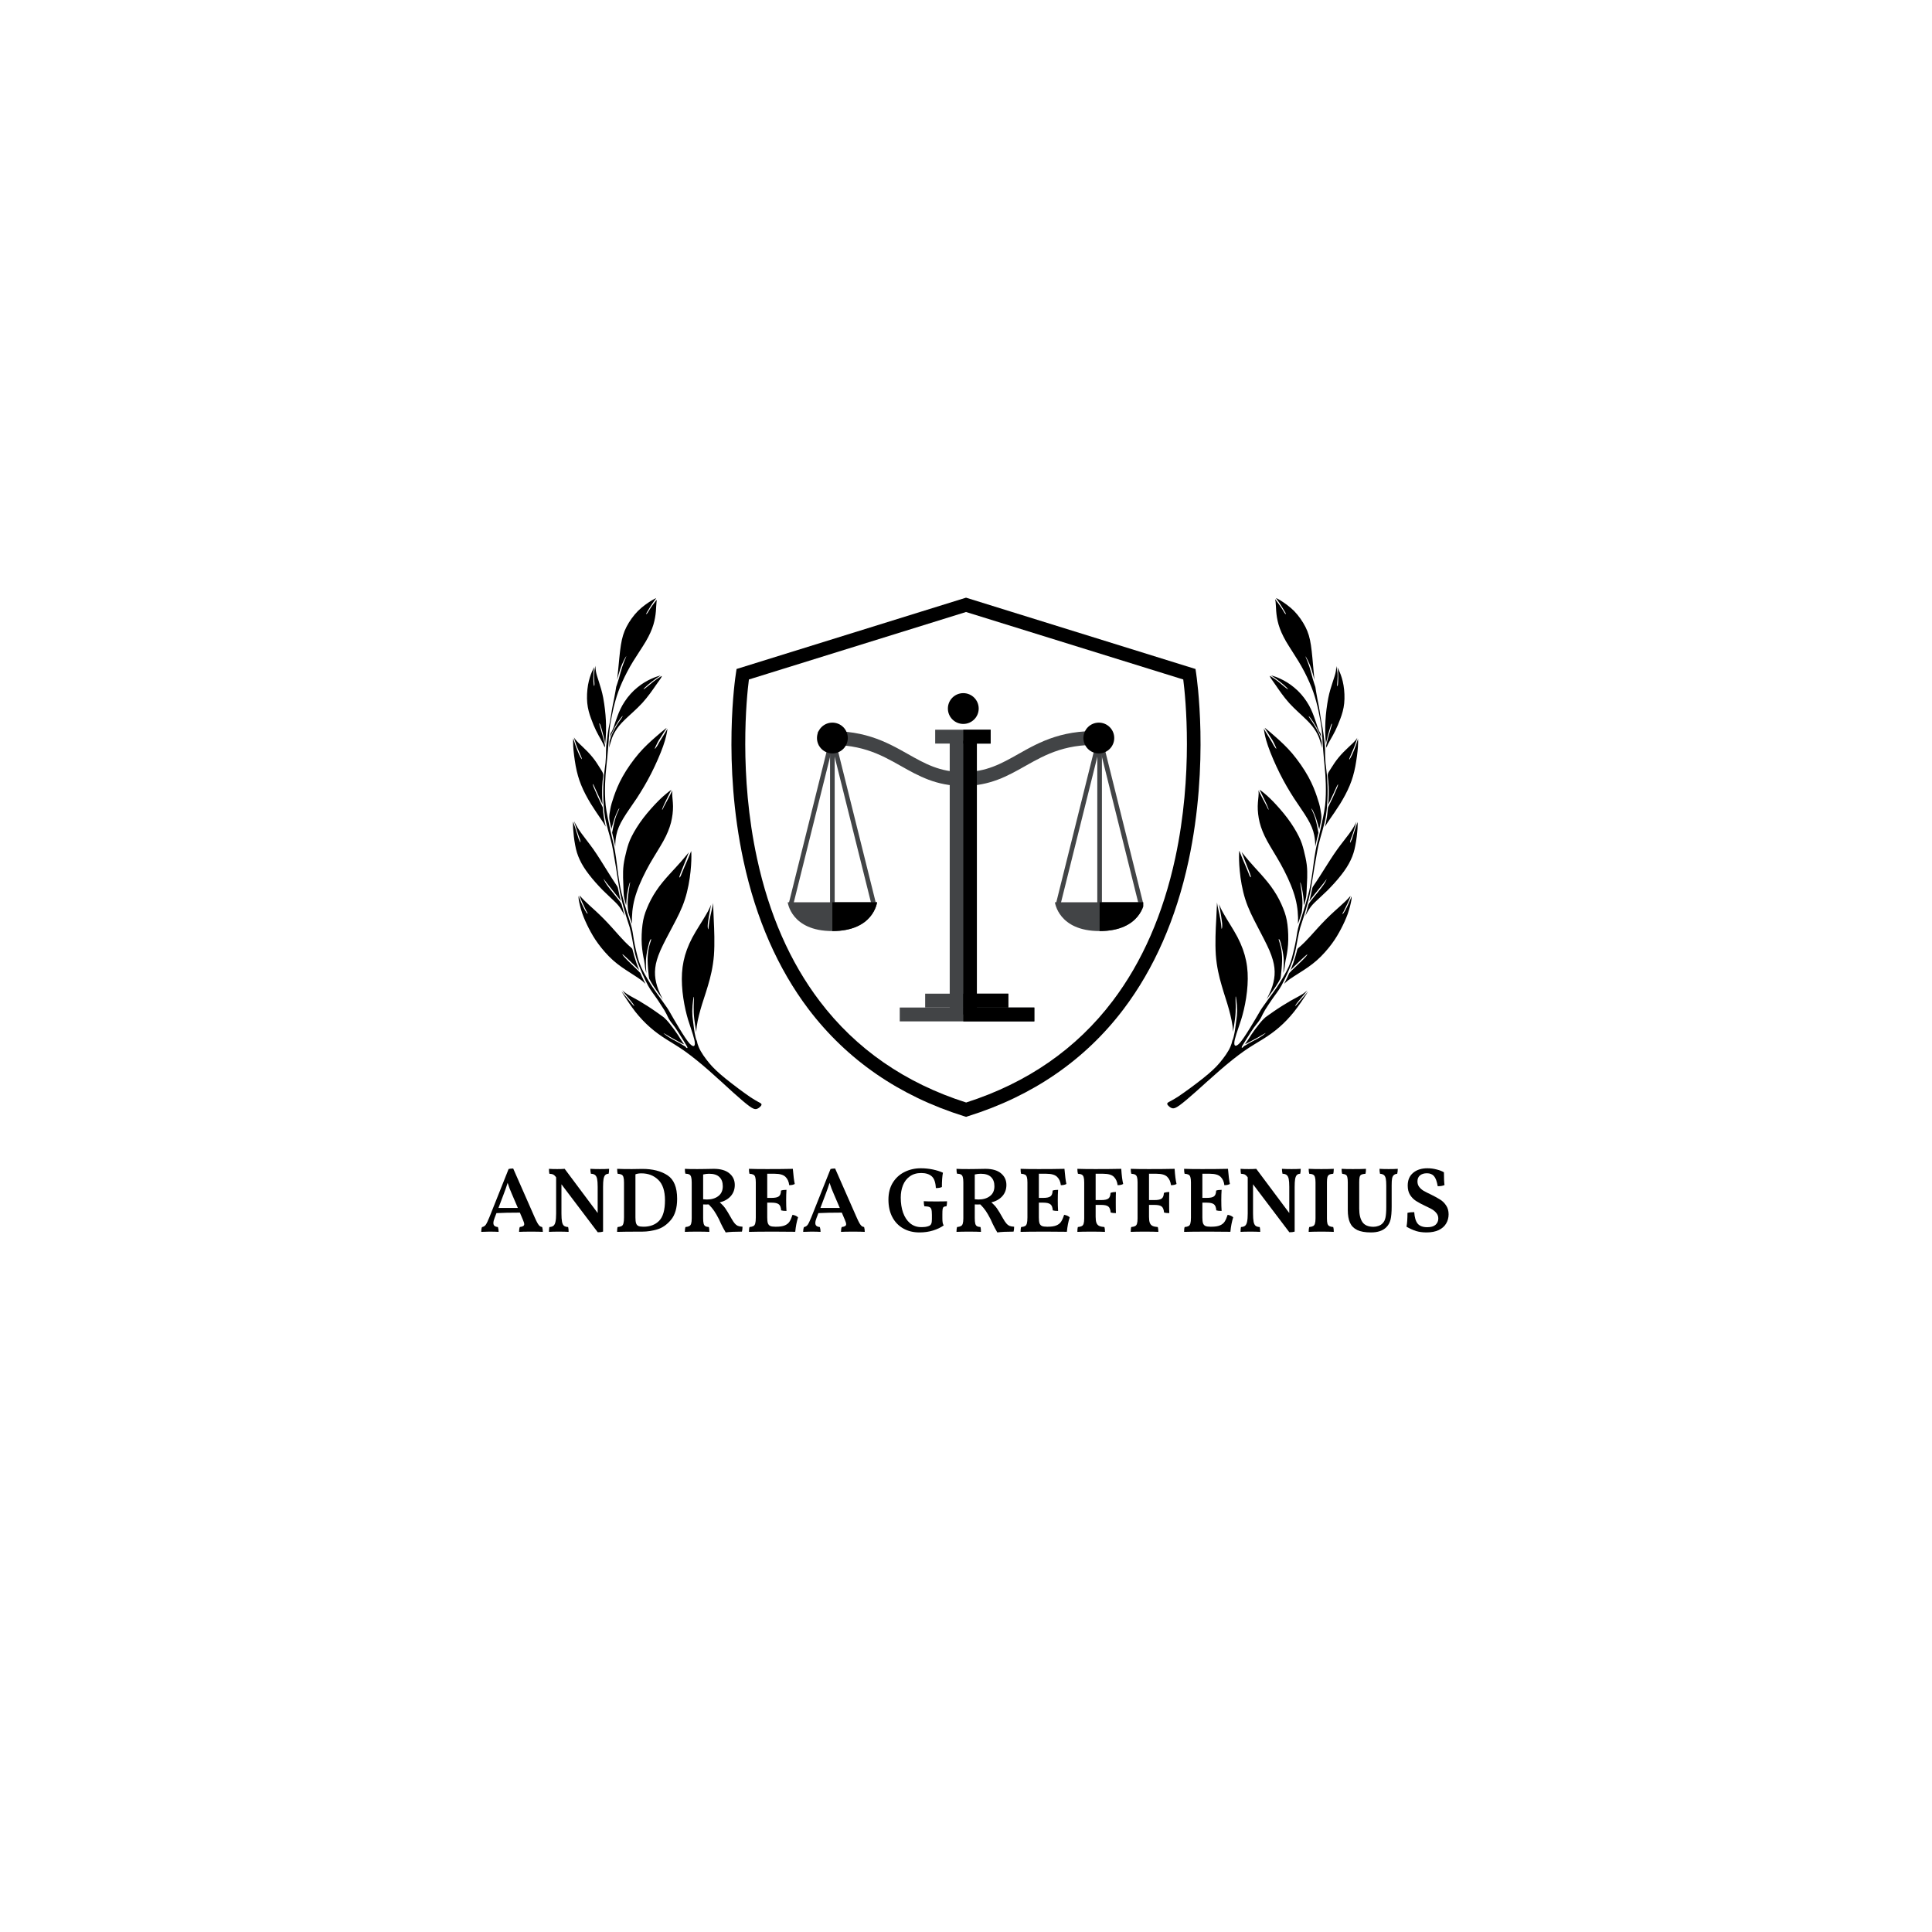 <svg xmlns="http://www.w3.org/2000/svg" xmlns:xlink="http://www.w3.org/1999/xlink" width="500" zoomAndPan="magnify" viewBox="0 0 375 375" height="500" preserveAspectRatio="xMidYMid meet" version="1.0"><defs><g/><clipPath id="bf9d82eaca"><path d="M 226 116 L 264 116 L 264 216 L 226 216 Z M 226 116 " clip-rule="nonzero"/></clipPath><clipPath id="bc15125023"><path d="M 247.57 115.949 L 274.594 122.258 L 251.578 220.859 L 224.555 214.547 Z M 247.57 115.949 " clip-rule="nonzero"/></clipPath><clipPath id="4c53c1dc89"><path d="M 247.57 115.949 L 274.594 122.258 L 251.578 220.859 L 224.555 214.547 Z M 247.57 115.949 " clip-rule="nonzero"/></clipPath><clipPath id="f9ed51f78d"><path d="M 247.57 115.949 L 274.594 122.258 L 251.578 220.859 L 224.555 214.547 Z M 247.57 115.949 " clip-rule="nonzero"/></clipPath><clipPath id="aa209edd23"><path d="M 111 116 L 148 116 L 148 216 L 111 216 Z M 111 116 " clip-rule="nonzero"/></clipPath><clipPath id="8a8ab8cf72"><path d="M 100.258 122.125 L 127.32 115.996 L 149.676 214.746 L 122.609 220.875 Z M 100.258 122.125 " clip-rule="nonzero"/></clipPath><clipPath id="6159dc235b"><path d="M 127.457 115.965 L 100.395 122.094 L 122.746 220.844 L 149.812 214.715 Z M 127.457 115.965 " clip-rule="nonzero"/></clipPath><clipPath id="44ae27a7c6"><path d="M 127.457 115.965 L 100.395 122.094 L 122.746 220.844 L 149.812 214.715 Z M 127.457 115.965 " clip-rule="nonzero"/></clipPath><clipPath id="889e1bc3d2"><path d="M 174 195 L 201 195 L 201 198.285 L 174 198.285 Z M 174 195 " clip-rule="nonzero"/></clipPath><clipPath id="5f58be8788"><path d="M 183 134.535 L 190 134.535 L 190 141 L 183 141 Z M 183 134.535 " clip-rule="nonzero"/></clipPath><clipPath id="3cf7c8fec8"><path d="M 212 143 L 221.891 143 L 221.891 176 L 212 176 Z M 212 143 " clip-rule="nonzero"/></clipPath><clipPath id="a2fd304b9c"><path d="M 152.891 175 L 171 175 L 171 181 L 152.891 181 Z M 152.891 175 " clip-rule="nonzero"/></clipPath><clipPath id="1ff178a611"><path d="M 204 175 L 221.891 175 L 221.891 181 L 204 181 Z M 204 175 " clip-rule="nonzero"/></clipPath><clipPath id="edf5e9a061"><path d="M 213 175 L 221.891 175 L 221.891 181 L 213 181 Z M 213 175 " clip-rule="nonzero"/></clipPath><clipPath id="89c5aa8503"><path d="M 186 195 L 201 195 L 201 198.285 L 186 198.285 Z M 186 195 " clip-rule="nonzero"/></clipPath></defs><rect x="-37.5" width="450" fill="#ffffff" y="-37.5" height="450" fill-opacity="1"/><rect x="-37.5" width="450" fill="#ffffff" y="-37.5" height="450" fill-opacity="1"/><path fill="#000000" d="M 187.527 216.777 L 187.121 216.656 C 174.547 212.727 164.41 205.73 156.934 195.879 C 150.988 188.016 146.734 178.324 144.316 167.098 C 140.203 148.051 142.723 131.387 142.844 130.68 L 142.965 129.852 L 187.504 116.008 L 232.047 129.852 L 232.168 130.68 C 232.266 131.387 234.785 148.051 230.695 167.098 C 228.277 178.324 224.023 188.016 218.078 195.879 C 210.621 205.73 200.465 212.727 187.887 216.656 Z M 145.363 131.887 C 144.898 135.477 143.41 150.348 146.938 166.613 C 149.273 177.457 153.363 186.766 159.09 194.305 C 166.121 203.598 175.695 210.227 187.527 213.996 C 199.375 210.207 208.949 203.574 215.984 194.266 C 221.707 186.707 225.777 177.375 228.117 166.531 C 231.621 150.289 230.129 135.457 229.668 131.887 L 187.504 118.789 Z M 145.363 131.887 " fill-opacity="1" fill-rule="nonzero"/><g clip-path="url(#bf9d82eaca)"><g clip-path="url(#bc15125023)"><g clip-path="url(#4c53c1dc89)"><g clip-path="url(#f9ed51f78d)"><path fill="#000000" d="M 250.551 188.242 C 250.883 187.867 251.441 187.332 251.934 186.879 C 252.41 186.426 252.824 186.02 253.148 185.738 C 253.461 185.438 253.676 185.262 253.727 185.258 C 253.793 185.254 253.703 185.43 253.398 185.766 C 253.113 186.086 252.598 186.582 252.098 187.066 C 251.586 187.543 251.07 188.023 250.715 188.379 C 250.504 188.59 250.352 188.766 250.242 188.883 C 250.141 189.121 250.039 189.34 249.941 189.559 C 249.691 190.07 249.469 190.551 249.242 190.969 C 249.449 190.758 249.691 190.555 249.934 190.352 C 250.598 189.844 251.387 189.363 252.352 188.746 C 253.328 188.129 254.484 187.379 255.578 186.418 C 256.672 185.457 257.684 184.285 258.48 183.223 C 259.273 182.16 259.824 181.184 260.316 180.246 C 260.812 179.293 261.23 178.387 261.594 177.387 C 261.941 176.379 262.207 175.309 262.305 174.68 C 262.359 174.32 262.359 174.109 262.32 174.004 C 262.277 174.109 262.23 174.242 262.18 174.395 C 261.988 174.867 261.703 175.547 261.434 176.066 C 261.184 176.594 260.965 176.98 260.801 177.199 C 260.656 177.41 260.555 177.434 260.551 177.383 C 260.543 177.332 260.641 177.195 260.781 176.949 C 260.918 176.707 261.082 176.34 261.305 175.875 C 261.523 175.422 261.797 174.871 261.965 174.426 C 262.043 174.23 262.102 174.051 262.148 173.898 C 262.043 173.957 261.918 174.137 261.684 174.391 C 261.426 174.672 261.051 175.035 260.312 175.707 C 259.582 176.363 258.488 177.324 257.398 178.414 C 256.328 179.492 255.262 180.688 254.367 181.68 C 250.711 185.703 252.562 182.391 251.023 186.926 C 250.848 187.387 250.672 187.867 250.48 188.34 C 250.504 188.312 250.527 188.285 250.551 188.242 Z M 253.734 192.246 C 253.621 192.395 253.5 192.562 253.363 192.742 C 252.973 193.234 252.453 193.809 252.074 194.27 C 251.695 194.719 251.473 195.055 251.402 195.219 C 251.32 195.359 251.391 195.328 251.648 195.062 C 251.906 194.781 252.332 194.266 252.754 193.766 C 253.195 193.254 253.629 192.77 253.898 192.445 L 253.926 192.402 C 253.797 192.598 253.641 192.855 253.438 193.18 C 252.906 194.012 252.047 195.27 251.156 196.406 C 250.25 197.527 249.312 198.52 248.285 199.402 C 247.258 200.297 246.145 201.07 245.035 201.754 C 243.926 202.449 242.832 203.055 241.449 204.027 C 240.062 205 238.402 206.332 236.77 207.75 C 235.117 209.18 233.48 210.68 232.117 211.898 C 230.758 213.105 229.676 214.02 228.961 214.535 C 228.246 215.047 227.895 215.176 227.57 215.117 C 227.25 215.059 226.953 214.809 226.758 214.602 C 226.551 214.395 226.469 214.195 226.668 214.031 C 226.871 213.852 227.375 213.695 228.68 212.848 C 229.977 211.984 232.09 210.434 233.594 209.23 C 235.078 208.035 235.965 207.207 236.766 206.258 C 237.543 205.32 238.387 204.191 238.82 203.172 C 238.996 202.758 239.121 202.367 239.199 201.965 C 239.234 201.875 239.289 201.773 239.336 201.656 C 239.406 201.414 239.492 201.109 239.551 200.797 C 239.621 200.488 239.684 200.164 239.746 199.676 C 239.828 199.191 239.906 198.578 239.977 197.996 C 240.066 197.418 240.121 196.91 240.121 196.215 C 240.121 195.531 240.051 194.656 239.98 194.141 C 239.926 193.609 239.891 193.422 239.859 193.414 C 239.828 193.406 239.82 193.582 239.82 193.922 C 239.832 194.281 239.848 194.773 239.855 195.422 C 239.852 196.055 239.836 196.812 239.723 197.711 C 239.625 198.547 239.449 199.508 239.32 200.273 C 239.305 200.191 239.309 200.109 239.309 200.043 C 239.27 198.836 238.93 197.395 238.543 195.941 C 238.148 194.473 237.602 192.969 237.117 191.25 C 236.613 189.543 236.16 187.621 235.988 185.328 C 235.836 183.023 235.961 180.348 236.066 178.523 C 236.152 176.711 236.207 175.785 236.219 175.254 L 236.223 175.172 C 236.277 175.559 236.359 176.031 236.465 176.477 C 236.613 177.211 236.785 177.863 236.879 178.488 C 236.996 179.098 237.047 179.691 237.07 180.008 C 237.094 180.32 237.105 180.34 237.164 180.223 C 237.211 180.105 237.27 179.844 237.215 179.18 C 237.156 178.535 236.965 177.5 236.824 176.66 C 236.75 176.219 236.68 175.832 236.609 175.508 C 236.793 175.957 237.066 176.586 237.535 177.391 C 238.238 178.66 239.375 180.336 240.211 181.922 C 241.031 183.508 241.566 184.996 241.871 186.508 C 242.18 188.023 242.25 189.578 242.145 191.207 C 242.051 192.84 241.762 194.57 241.43 195.984 C 241.102 197.398 240.727 198.512 240.398 199.438 C 240.082 200.371 239.82 201.152 239.684 201.738 C 239.547 202.32 239.531 202.738 239.688 202.902 C 239.824 203.066 240.137 202.977 240.602 202.484 C 241.059 201.977 241.672 201.082 242.625 199.539 C 243.246 198.531 243.992 197.266 244.691 196.066 C 244.75 195.949 244.848 195.809 244.992 195.602 C 245.258 195.227 245.645 194.668 246.141 193.988 C 246.633 193.324 247.215 192.555 247.883 191.559 C 248.547 190.562 249.285 189.34 249.758 188.414 C 250.043 187.883 250.223 187.453 250.352 187.109 C 250.48 186.832 250.594 186.488 250.77 185.863 C 250.984 185.086 251.285 183.859 251.543 182.492 C 251.727 181.418 251.824 180.535 252.148 179.477 C 252.32 178.883 252.629 178.047 252.961 176.973 C 253.309 175.887 253.688 174.551 253.918 173.695 C 254.219 172.617 254.363 171.645 254.562 170.523 C 254.852 168.727 255.023 166.887 255.352 165.133 C 255.418 164.711 255.543 164.188 255.691 163.543 C 255.859 162.902 256.051 162.152 256.293 161.039 C 256.605 159.559 257.035 157.793 257.203 156.309 C 257.352 155.062 257.371 153.465 257.336 152.16 C 257.305 150.855 257.219 149.848 257.125 148.934 C 257.066 148.223 256.988 147.523 256.93 146.812 C 256.863 145.988 256.781 145.172 256.734 144.336 C 256.672 143.43 256.637 142.418 256.531 141.5 C 256.484 141.066 256.395 140.43 256.211 139.48 C 256.043 138.551 255.789 137.309 255.457 136.098 C 255.133 134.883 254.727 133.723 254.16 132.438 C 253.594 131.137 252.875 129.738 252.051 128.379 C 251.215 127 250.305 125.668 249.602 124.469 C 248.93 123.289 248.465 122.242 248.18 121.27 C 247.895 120.293 247.766 119.387 247.707 118.613 C 247.645 117.836 247.648 117.203 247.586 116.785 C 247.555 116.566 247.512 116.41 247.492 116.293 C 247.664 116.527 247.875 116.789 248.082 117.078 C 248.379 117.457 248.648 117.875 248.875 118.219 C 249.086 118.562 249.242 118.855 249.363 119.016 C 249.5 119.191 249.602 119.234 249.602 119.168 C 249.602 119.105 249.496 118.934 249.277 118.559 C 249.043 118.18 248.715 117.598 248.414 117.156 C 248.121 116.699 247.859 116.363 247.652 116.086 C 247.82 116.125 248.105 116.273 248.57 116.562 C 249.23 116.977 250.258 117.668 251.172 118.578 C 252.066 119.5 252.848 120.625 253.387 121.688 C 253.926 122.754 254.234 123.781 254.453 125.246 C 254.676 126.707 254.812 128.602 254.965 130.227 C 255.012 130.852 255.082 131.438 255.137 131.969 C 254.961 131.277 254.73 130.465 254.527 129.832 C 254.242 128.988 254.012 128.527 253.824 128.145 C 253.629 127.758 253.469 127.465 253.406 127.398 C 253.359 127.324 253.406 127.465 253.547 127.82 C 253.707 128.184 253.941 128.754 254.164 129.457 C 254.402 130.16 254.594 130.984 254.793 131.711 C 254.992 132.391 255.188 132.984 255.312 133.355 C 255.363 133.676 255.406 133.977 255.453 134.262 C 255.633 135.359 255.816 136.211 255.957 136.926 C 256.094 137.652 256.18 138.242 256.262 138.793 C 256.34 139.348 256.426 139.871 256.508 140.281 C 256.594 140.672 256.672 141.031 256.734 141.449 C 256.859 142.227 256.996 143.215 257.078 143.977 C 257.238 145.281 257.176 145.688 257.211 146.848 C 257.219 147.219 257.25 147.715 257.289 148.16 C 257.371 148.988 257.5 149.734 257.574 150.66 C 257.648 151.582 257.715 152.961 257.684 154.332 C 257.652 155.703 257.559 157.059 257.367 158.293 C 257.074 160.234 256.379 162.051 255.934 163.957 C 255.773 164.711 255.633 165.457 255.504 166.207 C 255.383 166.938 255.23 167.73 255.102 168.477 C 254.898 169.629 254.73 170.902 254.547 171.898 C 254.383 172.879 254.215 173.734 253.949 174.805 C 253.664 175.875 253.344 176.98 253.117 177.738 C 252.895 178.496 252.602 179.258 252.379 180.016 C 252.184 180.699 252.027 181.52 251.895 182.152 C 251.621 183.531 251.473 184.715 251.02 186.102 C 250.707 187.031 250.258 188.125 249.836 189.047 C 249.41 189.969 249.035 190.758 248.754 191.262 C 248.219 192.254 247.441 193.172 246.801 194.125 C 246.332 194.812 245.91 195.457 245.555 196.023 C 244.766 197.332 244.949 197.504 243.875 198.809 C 243.516 199.242 243.293 199.578 242.871 200.211 C 242.449 200.844 242 201.598 241.672 202.102 C 241.359 202.629 241.16 202.922 241.074 203.082 C 240.984 203.258 241.008 203.309 241.031 203.348 C 241.051 203.387 241.066 203.387 241.121 203.367 C 241.172 203.348 241.27 203.273 241.359 203.18 C 241.379 203.152 241.391 203.105 241.414 203.082 C 241.43 203.082 241.434 203.066 241.434 203.066 C 241.57 203.02 241.898 202.789 242.383 202.512 C 242.863 202.234 243.516 201.918 244.016 201.645 C 244.512 201.375 244.855 201.145 245.164 200.926 C 245.473 200.707 245.754 200.461 245.609 200.527 C 245.473 200.574 244.922 200.934 244.18 201.359 C 243.438 201.77 242.504 202.266 242.047 202.5 C 241.832 202.594 241.723 202.648 241.656 202.668 C 241.785 202.453 242.027 202.168 242.336 201.676 C 242.645 201.18 243.098 200.473 243.613 199.785 C 244.129 199.094 244.789 198.262 245.121 197.934 C 245.473 197.609 245.484 197.562 245.641 197.438 C 246.023 197.172 246.57 196.762 247.297 196.27 C 248.238 195.613 249.496 194.836 250.504 194.246 C 251.52 193.672 252.297 193.305 252.871 192.918 C 253.23 192.676 253.512 192.449 253.734 192.246 Z M 259.371 129.328 C 259.434 129.617 259.555 130.117 259.602 130.613 C 259.648 131.094 259.621 131.559 259.594 131.957 C 259.57 132.34 259.547 132.641 259.531 132.848 C 259.527 133.074 259.551 133.176 259.594 133.203 C 259.617 133.227 259.652 133.152 259.688 132.867 C 259.719 132.586 259.75 132.105 259.754 131.605 C 259.762 131.102 259.738 130.578 259.703 130.18 C 259.668 129.914 259.625 129.691 259.594 129.543 C 259.695 129.727 259.855 130.008 260.039 130.457 C 260.289 131.047 260.598 131.93 260.777 133.012 C 260.961 134.09 261.023 135.402 260.906 136.523 C 260.789 137.648 260.504 138.602 260.164 139.496 C 259.848 140.379 259.496 141.188 259.16 141.871 C 258.828 142.539 258.508 143.082 258.207 143.609 C 257.906 144.141 257.641 144.66 257.484 145.047 C 257.465 145.074 257.457 145.105 257.445 145.152 C 257.445 145.086 257.441 145.035 257.438 144.984 C 257.418 144.918 257.422 144.836 257.406 144.77 C 257.43 144.66 257.461 144.539 257.477 144.395 C 257.555 144.059 257.648 143.656 257.809 143.113 C 257.953 142.562 258.184 141.855 258.312 141.367 C 258.457 140.879 258.535 140.625 258.543 140.512 C 258.539 140.398 258.48 140.449 258.387 140.637 C 258.289 140.84 258.188 141.223 257.984 141.871 C 257.801 142.527 257.555 143.441 257.426 144.059 C 257.398 144.184 257.391 144.293 257.367 144.387 C 257.059 141.445 257.262 138.43 257.812 135.512 C 258.031 134.379 258.383 133.277 258.664 132.418 C 258.945 131.562 259.152 130.961 259.25 130.465 C 259.352 129.969 259.359 129.582 259.355 129.387 C 259.363 129.355 259.355 129.324 259.359 129.309 Z M 246.719 131.105 C 247.109 131.359 247.777 131.809 248.359 132.266 C 248.949 132.711 249.453 133.172 249.727 133.445 C 250.004 133.703 250.043 133.812 249.957 133.773 C 249.867 133.738 249.617 133.566 249.281 133.277 C 248.945 133.004 248.504 132.625 248.086 132.281 C 247.648 131.938 247.234 131.648 246.941 131.465 C 246.734 131.32 246.59 131.238 246.477 131.18 C 246.457 131.254 246.535 131.418 246.684 131.664 C 246.852 131.914 247.094 132.246 247.672 133.078 C 248.234 133.906 249.121 135.215 250.215 136.445 C 251.316 137.656 252.633 138.773 253.559 139.688 C 254.477 140.582 255.008 141.273 255.387 141.914 C 255.773 142.539 256.012 143.098 256.238 143.848 C 256.371 144.25 256.484 144.715 256.598 145.195 C 256.582 144.934 256.566 144.441 256.523 143.93 C 256.508 143.859 256.496 143.777 256.465 143.707 C 256.367 143.359 256.223 142.887 255.969 142.324 C 255.711 141.762 255.34 141.094 254.996 140.559 C 254.656 140.023 254.352 139.598 254.172 139.328 C 254.012 139.062 253.984 138.961 254.039 139.008 C 254.113 139.039 254.273 139.238 254.531 139.59 C 254.785 139.941 255.121 140.441 255.484 141.094 C 255.824 141.758 256.203 142.559 256.418 143.078 C 256.422 143.129 256.445 143.168 256.469 143.203 C 256.449 143.086 256.43 142.953 256.41 142.836 C 256.359 142.578 256.348 142.348 256.242 142.242 C 256.145 142.125 255.969 141.773 255.77 141.242 C 255.59 140.699 255.367 139.934 255.027 139.043 C 254.703 138.156 254.281 137.148 253.625 136.172 C 252.988 135.18 252.125 134.199 251.203 133.449 C 250.305 132.688 249.355 132.145 248.602 131.789 C 247.848 131.434 247.324 131.262 246.977 131.164 C 246.871 131.141 246.781 131.121 246.719 131.105 Z M 255.867 161.426 C 255.762 160.836 255.551 159.734 255.309 158.914 C 255.066 158.098 254.801 157.582 254.676 157.293 C 254.535 157 254.535 156.934 254.578 156.945 C 254.605 156.969 254.684 157.051 254.836 157.363 C 254.988 157.672 255.227 158.23 255.426 158.766 C 255.605 159.309 255.738 159.824 255.84 160.156 C 255.938 160.504 255.984 160.645 256.016 160.781 C 256.031 160.852 256.047 160.918 256.062 160.988 C 256.113 160.773 256.16 160.574 256.195 160.355 C 256.543 158.863 256.578 158.645 256.285 157.07 C 256.176 156.379 255.961 155.648 255.617 154.629 C 255.266 153.59 254.773 152.258 253.938 150.75 C 253.113 149.246 251.941 147.578 250.824 146.246 C 249.699 144.93 248.625 143.949 247.707 143.137 C 246.801 142.324 246.035 141.676 245.652 141.391 C 245.582 141.344 245.516 141.293 245.473 141.27 C 245.516 141.359 245.48 141.305 245.621 141.531 C 245.777 141.746 246.176 142.391 246.605 143.09 C 247.027 143.77 246.914 143.5 247.242 144.16 C 247.57 144.82 247.746 145.234 247.727 145.312 C 247.711 145.391 247.496 145.129 247.242 144.711 C 246.988 144.281 247.324 144.828 246.848 143.988 C 246.348 143.16 245.664 142.094 245.332 141.461 L 245.312 141.41 C 245.324 141.492 245.324 141.625 245.355 141.777 C 245.434 142.328 245.605 143.309 246.125 144.809 C 246.645 146.309 247.496 148.305 248.395 150.102 C 249.293 151.902 250.227 153.48 251.172 154.949 C 252.117 156.402 253.094 157.734 253.77 158.895 C 254.465 160.062 254.887 161.07 255.098 162.156 C 255.23 162.836 255.293 163.531 255.289 164.309 C 255.371 163.953 255.453 163.535 255.559 163.09 C 255.664 162.629 255.781 162.137 255.91 161.648 Z M 257.855 156.074 C 258.055 155.633 258.469 154.824 258.766 154.16 C 259.078 153.523 259.27 153.047 259.422 152.727 C 259.559 152.418 259.66 152.266 259.695 152.258 C 259.742 152.25 259.727 152.395 259.559 152.84 C 259.375 153.281 259.039 154.031 258.734 154.707 C 258.418 155.379 258.125 155.957 257.953 156.34 C 257.863 156.512 257.801 156.645 257.762 156.746 C 257.707 157.383 257.637 157.969 257.57 158.469 C 257.449 159.332 257.305 159.949 257.16 160.496 C 257.406 160.051 257.703 159.617 258.043 159.117 C 258.629 158.266 259.398 157.18 260.117 156.031 C 260.816 154.883 261.488 153.664 261.977 152.465 C 262.48 151.27 262.805 150.098 263.066 148.766 C 263.309 147.441 263.512 145.965 263.57 144.957 C 263.625 144.16 263.613 143.672 263.578 143.406 C 263.488 143.723 263.355 144.148 263.203 144.598 C 262.996 145.199 262.734 145.852 262.5 146.363 C 262.27 146.875 262.074 147.234 261.961 147.371 C 261.863 147.512 261.852 147.426 261.922 147.184 C 262.012 146.945 262.184 146.547 262.387 146.094 C 262.59 145.637 262.824 145.125 263.012 144.586 C 263.191 144.094 263.348 143.562 263.445 143.211 C 263.402 143.25 263.371 143.324 263.32 143.41 C 263.195 143.59 263.031 143.812 262.598 144.23 C 262.16 144.66 261.449 145.289 260.773 145.977 C 260.102 146.66 259.469 147.438 259.023 148.098 C 256.906 151.395 258.008 149.141 257.902 154.348 C 257.887 154.977 257.855 155.586 257.801 156.156 C 257.824 156.133 257.832 156.102 257.855 156.074 Z M 254.441 174.484 C 254.863 173.918 255.684 172.941 256.23 172.258 C 256.789 171.578 257.086 171.211 257.258 170.957 C 257.441 170.727 257.5 170.609 257.488 170.656 C 257.477 170.703 257.41 170.93 257.227 171.227 C 257.055 171.543 256.773 171.93 256.402 172.414 C 256.035 172.895 255.566 173.449 255.207 173.883 C 254.852 174.305 254.621 174.605 254.438 174.84 C 254.254 175.086 254.129 175.27 254.039 175.441 C 254.016 175.484 253.988 175.527 253.98 175.559 C 253.793 176.227 253.613 176.852 253.535 177.188 C 253.398 177.707 253.383 177.641 253.32 177.836 C 253.547 177.418 253.77 177.016 254 176.648 C 254.289 176.164 254.574 175.762 255.18 175.172 C 255.77 174.582 256.672 173.805 257.613 172.875 C 258.559 171.926 259.551 170.844 260.336 169.828 C 261.133 168.816 261.746 167.855 262.164 166.949 C 262.605 166.031 262.871 165.168 263.07 164.098 C 263.289 163.031 263.426 161.766 263.488 160.871 C 263.52 160.25 263.527 159.812 263.504 159.562 C 263.449 159.73 263.375 159.906 263.32 160.07 C 263.195 160.398 263.102 160.668 262.957 161.152 C 262.789 161.664 262.57 162.395 262.41 162.875 C 262.219 163.348 262.086 163.574 262.055 163.57 C 262.008 163.559 262.055 163.293 262.125 163.051 C 262.195 162.824 262.312 162.594 262.477 162.109 C 262.656 161.617 262.895 160.863 263.062 160.289 C 263.168 159.973 263.246 159.699 263.297 159.484 C 263.242 159.582 263.176 159.73 263.082 159.918 C 262.852 160.367 262.473 161.008 261.863 161.84 C 261.27 162.656 260.422 163.676 259.543 164.895 C 258.66 166.133 257.758 167.574 257.043 168.703 C 256.344 169.84 255.805 170.637 255.504 171.102 C 254.781 172.195 254.781 172.066 254.672 172.59 C 254.543 173.293 254.328 174.133 254.289 174.301 C 254.242 174.5 254.195 174.703 254.148 174.902 C 254.207 174.801 254.305 174.66 254.441 174.484 Z M 244.277 153.406 C 244.469 153.824 244.801 154.469 245.09 155.023 C 245.414 155.633 245.695 156.152 245.883 156.52 C 246.055 156.883 246.148 157.102 246.199 157.16 C 246.238 157.203 246.262 157.109 246.148 156.824 C 246.055 156.543 245.832 156.055 245.562 155.488 C 245.293 154.922 244.949 154.242 244.734 153.789 C 244.625 153.566 244.551 153.406 244.469 153.273 C 244.668 153.383 244.98 153.633 245.348 153.93 C 245.789 154.309 246.301 154.738 247.078 155.535 C 247.867 156.352 248.941 157.543 249.875 158.781 C 250.809 160.02 251.598 161.32 252.109 162.367 C 252.625 163.395 252.844 164.176 253.07 165.055 C 253.297 165.949 253.527 166.961 253.641 167.859 C 253.75 168.762 253.742 169.555 253.727 170.379 C 253.691 171.211 253.656 172.062 253.625 172.672 C 253.562 173.969 253.59 174.074 253.195 175.406 C 253.156 175.512 253.129 175.621 253.086 175.738 C 253.094 175.707 253.098 175.691 253.09 175.66 C 253.086 175.465 253.07 175.184 253.039 174.77 C 253.008 174.359 252.957 173.812 252.855 173.223 C 252.766 172.633 252.625 172 252.527 171.652 C 252.434 171.309 252.363 171.258 252.355 171.289 C 252.348 171.336 252.375 171.488 252.422 171.695 C 252.453 171.91 252.504 172.184 252.586 172.785 C 252.672 173.387 252.801 174.344 252.805 175.219 C 252.816 175.934 252.742 176.598 252.672 177.102 C 252.52 177.551 252.387 177.973 252.27 178.336 C 252.129 178.742 252.02 179.07 251.926 179.34 C 251.941 178.926 251.961 178.492 251.949 178.066 C 251.91 176.504 251.66 174.887 251.047 173.105 C 250.449 171.332 249.508 169.375 248.566 167.68 C 247.613 165.984 246.668 164.531 245.957 163.23 C 245.246 161.93 244.781 160.754 244.496 159.633 C 244.227 158.516 244.109 157.434 244.125 156.465 C 244.145 155.496 244.293 154.656 244.301 154.074 C 244.305 153.77 244.277 153.551 244.277 153.406 Z M 240.676 165.465 C 240.93 166.156 241.48 167.391 241.84 168.25 C 242.207 169.098 242.383 169.594 242.504 169.898 C 242.641 170.203 242.758 170.312 242.785 170.27 C 242.828 170.23 242.793 170.031 242.555 169.391 C 242.309 168.734 241.871 167.641 241.547 166.82 C 241.312 166.184 241.145 165.723 241 165.379 C 241.316 165.746 241.793 166.391 242.391 167.066 C 243.07 167.875 243.91 168.75 244.766 169.711 C 245.617 170.672 246.504 171.707 247.25 172.852 C 248.012 173.988 248.625 175.215 249.051 176.289 C 249.492 177.363 249.754 178.301 249.898 179.484 C 250.043 180.652 250.098 182.074 250.012 183.336 C 249.914 184.578 249.707 185.664 249.539 186.387 C 249.348 187.348 249.398 188.023 249.074 188.855 C 249.109 188.508 249.168 187.984 249.172 187.402 C 249.199 186.809 249.195 186.145 249.078 185.34 C 248.977 184.535 248.742 183.605 248.598 183.055 C 248.438 182.5 248.328 182.344 248.262 182.281 C 248.195 182.23 248.164 182.289 248.234 182.547 C 248.316 182.809 248.492 183.289 248.633 183.938 C 248.766 184.602 248.875 185.438 248.855 186.484 C 248.824 187.516 248.699 188.75 248.609 189.477 C 248.582 189.664 248.562 189.805 248.535 189.93 C 248.297 190.391 248.004 190.906 247.656 191.426 C 247.012 192.395 246.348 193.242 245.84 193.965 L 245.836 193.98 C 246.594 192.523 246.953 191.617 247.164 190.711 C 247.398 189.777 247.469 188.852 247.363 187.855 C 247.254 186.875 246.965 185.836 246.387 184.465 C 245.801 183.113 244.902 181.445 244.027 179.75 C 243.152 178.07 242.289 176.395 241.707 174.543 C 241.113 172.684 240.793 170.68 240.637 169.07 C 240.48 167.48 240.48 166.297 240.504 165.652 C 240.516 165.398 240.523 165.219 240.559 165.133 C 240.586 165.219 240.625 165.34 240.676 165.465 " fill-opacity="1" fill-rule="evenodd"/></g></g></g></g><g clip-path="url(#aa209edd23)"><g clip-path="url(#8a8ab8cf72)"><g clip-path="url(#6159dc235b)"><g clip-path="url(#44ae27a7c6)"><path fill="#000000" d="M 123.992 188.238 C 123.664 187.859 123.109 187.32 122.621 186.863 C 122.148 186.406 121.734 185.996 121.414 185.715 C 121.102 185.41 120.887 185.234 120.836 185.23 C 120.773 185.227 120.859 185.402 121.16 185.738 C 121.445 186.062 121.957 186.562 122.453 187.047 C 122.965 187.531 123.477 188.016 123.828 188.371 C 124.035 188.582 124.188 188.758 124.297 188.879 C 124.398 189.117 124.496 189.336 124.594 189.559 C 124.84 190.07 125.062 190.551 125.285 190.973 C 125.074 190.758 124.836 190.555 124.598 190.348 C 123.934 189.836 123.152 189.352 122.191 188.727 C 121.215 188.105 120.062 187.348 118.977 186.379 C 117.891 185.41 116.887 184.23 116.098 183.16 C 115.312 182.094 114.77 181.117 114.281 180.176 C 113.793 179.219 113.379 178.309 113.023 177.305 C 112.684 176.297 112.422 175.223 112.328 174.598 C 112.281 174.234 112.281 174.023 112.32 173.918 C 112.359 174.023 112.406 174.16 112.457 174.309 C 112.645 174.785 112.926 175.465 113.191 175.988 C 113.438 176.516 113.656 176.902 113.816 177.125 C 113.961 177.336 114.062 177.359 114.066 177.309 C 114.074 177.262 113.977 177.121 113.84 176.875 C 113.707 176.633 113.543 176.266 113.324 175.797 C 113.109 175.344 112.84 174.789 112.672 174.34 C 112.598 174.148 112.539 173.965 112.492 173.816 C 112.598 173.871 112.719 174.055 112.953 174.309 C 113.211 174.59 113.582 174.961 114.316 175.637 C 115.043 176.297 116.129 177.266 117.211 178.363 C 118.277 179.449 119.336 180.648 120.219 181.648 C 123.848 185.695 122.02 182.371 123.531 186.918 C 123.699 187.379 123.871 187.859 124.062 188.336 C 124.039 188.309 124.016 188.281 123.992 188.238 Z M 120.781 192.215 C 120.895 192.367 121.016 192.535 121.152 192.715 C 121.535 193.211 122.055 193.789 122.43 194.254 C 122.805 194.703 123.027 195.043 123.098 195.203 C 123.176 195.348 123.105 195.316 122.852 195.051 C 122.594 194.766 122.172 194.25 121.754 193.746 C 121.316 193.23 120.883 192.742 120.617 192.414 L 120.594 192.375 C 120.715 192.57 120.871 192.828 121.074 193.152 C 121.602 193.988 122.449 195.254 123.332 196.398 C 124.23 197.52 125.164 198.523 126.184 199.41 C 127.203 200.309 128.316 201.094 129.418 201.785 C 130.523 202.488 131.609 203.102 132.988 204.082 C 134.367 205.066 136.02 206.406 137.645 207.836 C 139.285 209.277 140.91 210.785 142.266 212.016 C 143.617 213.23 144.691 214.152 145.402 214.672 C 146.113 215.191 146.465 215.32 146.789 215.266 C 147.113 215.207 147.414 214.961 147.605 214.758 C 147.816 214.547 147.898 214.352 147.703 214.184 C 147.5 214.004 146.996 213.844 145.695 212.988 C 144.406 212.113 142.305 210.551 140.809 209.336 C 139.332 208.133 138.453 207.297 137.656 206.344 C 136.883 205.402 136.047 204.266 135.625 203.242 C 135.449 202.828 135.328 202.438 135.254 202.031 C 135.219 201.945 135.164 201.844 135.117 201.723 C 135.047 201.48 134.965 201.176 134.91 200.863 C 134.84 200.555 134.781 200.23 134.719 199.742 C 134.641 199.258 134.566 198.645 134.5 198.062 C 134.414 197.48 134.367 196.973 134.367 196.277 C 134.375 195.598 134.449 194.723 134.523 194.203 C 134.582 193.672 134.617 193.484 134.648 193.48 C 134.68 193.473 134.688 193.648 134.684 193.988 C 134.672 194.348 134.652 194.836 134.641 195.488 C 134.637 196.121 134.648 196.879 134.754 197.777 C 134.848 198.613 135.02 199.578 135.145 200.344 C 135.156 200.258 135.156 200.18 135.156 200.113 C 135.203 198.906 135.551 197.465 135.945 196.016 C 136.352 194.551 136.91 193.047 137.406 191.332 C 137.922 189.633 138.387 187.715 138.574 185.422 C 138.742 183.117 138.633 180.441 138.543 178.617 C 138.469 176.805 138.418 175.875 138.41 175.344 L 138.41 175.262 C 138.352 175.648 138.266 176.121 138.16 176.566 C 138.004 177.297 137.828 177.953 137.73 178.574 C 137.609 179.184 137.555 179.777 137.527 180.09 C 137.504 180.406 137.492 180.422 137.434 180.309 C 137.391 180.188 137.328 179.926 137.387 179.266 C 137.453 178.621 137.652 177.586 137.797 176.746 C 137.875 176.309 137.949 175.918 138.02 175.594 C 137.832 176.043 137.555 176.672 137.078 177.473 C 136.371 178.734 135.223 180.402 134.375 181.988 C 133.547 183.566 133 185.051 132.684 186.562 C 132.367 188.074 132.285 189.629 132.379 191.258 C 132.461 192.891 132.742 194.621 133.062 196.039 C 133.383 197.457 133.746 198.57 134.07 199.5 C 134.379 200.434 134.637 201.219 134.77 201.805 C 134.902 202.387 134.914 202.805 134.758 202.969 C 134.621 203.133 134.309 203.039 133.844 202.547 C 133.391 202.035 132.785 201.137 131.84 199.586 C 131.227 198.574 130.488 197.301 129.801 196.098 C 129.742 195.98 129.645 195.84 129.504 195.633 C 129.238 195.254 128.855 194.695 128.363 194.012 C 127.875 193.348 127.301 192.57 126.641 191.57 C 125.98 190.57 125.254 189.344 124.785 188.414 C 124.504 187.879 124.328 187.449 124.199 187.105 C 124.074 186.828 123.961 186.48 123.789 185.855 C 123.582 185.078 123.285 183.852 123.039 182.48 C 122.863 181.406 122.773 180.52 122.453 179.457 C 122.285 178.863 121.984 178.027 121.66 176.953 C 121.32 175.863 120.949 174.523 120.727 173.668 C 120.43 172.586 120.293 171.613 120.102 170.492 C 119.824 168.691 119.664 166.852 119.348 165.094 C 119.281 164.672 119.164 164.148 119.02 163.504 C 118.855 162.859 118.672 162.109 118.434 160.996 C 118.129 159.512 117.715 157.746 117.555 156.258 C 117.418 155.012 117.406 153.414 117.449 152.109 C 117.492 150.805 117.586 149.797 117.684 148.883 C 117.746 148.172 117.828 147.473 117.895 146.766 C 117.965 145.938 118.051 145.125 118.105 144.289 C 118.172 143.383 118.215 142.371 118.328 141.453 C 118.375 141.023 118.473 140.387 118.66 139.438 C 118.836 138.508 119.098 137.266 119.438 136.059 C 119.773 134.848 120.184 133.688 120.762 132.406 C 121.336 131.113 122.062 129.719 122.895 128.363 C 123.742 126.992 124.66 125.668 125.371 124.469 C 126.051 123.297 126.52 122.254 126.816 121.277 C 127.109 120.305 127.242 119.402 127.309 118.629 C 127.371 117.852 127.375 117.219 127.438 116.801 C 127.469 116.582 127.516 116.426 127.535 116.309 C 127.363 116.543 127.148 116.801 126.941 117.09 C 126.641 117.465 126.367 117.883 126.141 118.227 C 125.93 118.566 125.77 118.859 125.645 119.02 C 125.508 119.195 125.406 119.234 125.406 119.172 C 125.406 119.105 125.512 118.938 125.734 118.562 C 125.969 118.184 126.305 117.605 126.605 117.168 C 126.906 116.711 127.168 116.375 127.379 116.102 C 127.211 116.141 126.922 116.285 126.457 116.57 C 125.793 116.98 124.762 117.664 123.844 118.57 C 122.941 119.484 122.152 120.602 121.605 121.664 C 121.059 122.727 120.746 123.754 120.512 125.215 C 120.281 126.676 120.133 128.57 119.969 130.191 C 119.918 130.816 119.844 131.402 119.785 131.934 C 119.969 131.242 120.199 130.43 120.41 129.801 C 120.703 128.957 120.938 128.5 121.121 128.117 C 121.324 127.73 121.48 127.438 121.547 127.375 C 121.594 127.301 121.547 127.441 121.402 127.797 C 121.242 128.156 121.004 128.727 120.777 129.426 C 120.535 130.129 120.336 130.949 120.129 131.676 C 119.93 132.355 119.727 132.949 119.602 133.316 C 119.547 133.637 119.504 133.938 119.453 134.223 C 119.27 135.32 119.078 136.172 118.934 136.883 C 118.793 137.609 118.699 138.199 118.617 138.75 C 118.531 139.305 118.441 139.828 118.359 140.234 C 118.27 140.625 118.191 140.984 118.125 141.402 C 117.996 142.176 117.848 143.164 117.766 143.93 C 117.594 145.23 117.656 145.637 117.613 146.797 C 117.602 147.172 117.566 147.664 117.523 148.109 C 117.438 148.938 117.301 149.68 117.223 150.605 C 117.141 151.531 117.066 152.906 117.09 154.277 C 117.109 155.648 117.195 157.004 117.375 158.242 C 117.656 160.184 118.34 162.004 118.773 163.914 C 118.93 164.672 119.066 165.418 119.188 166.168 C 119.305 166.902 119.453 167.691 119.574 168.441 C 119.77 169.594 119.93 170.871 120.109 171.863 C 120.266 172.848 120.426 173.703 120.688 174.777 C 120.961 175.848 121.277 176.957 121.496 177.715 C 121.715 178.477 122 179.238 122.223 179.996 C 122.41 180.684 122.562 181.504 122.691 182.141 C 122.953 183.52 123.094 184.703 123.535 186.09 C 123.844 187.023 124.285 188.121 124.703 189.047 C 125.121 189.973 125.492 190.762 125.77 191.266 C 126.297 192.262 127.07 193.188 127.703 194.145 C 128.164 194.836 128.586 195.484 128.938 196.051 C 129.719 197.363 129.531 197.535 130.598 198.848 C 130.953 199.285 131.176 199.621 131.594 200.258 C 132.008 200.891 132.453 201.648 132.777 202.156 C 133.09 202.684 133.285 202.98 133.367 203.141 C 133.457 203.312 133.438 203.367 133.414 203.406 C 133.391 203.441 133.375 203.445 133.32 203.426 C 133.27 203.406 133.172 203.328 133.086 203.234 C 133.062 203.207 133.051 203.164 133.031 203.137 C 133.016 203.137 133.012 203.121 133.012 203.121 C 132.871 203.074 132.547 202.84 132.066 202.562 C 131.586 202.281 130.934 201.957 130.438 201.684 C 129.941 201.406 129.602 201.176 129.293 200.953 C 128.988 200.734 128.707 200.488 128.852 200.555 C 128.988 200.602 129.535 200.965 130.277 201.395 C 131.012 201.812 131.945 202.312 132.398 202.551 C 132.613 202.645 132.723 202.703 132.793 202.719 C 132.664 202.504 132.422 202.219 132.117 201.723 C 131.812 201.227 131.363 200.52 130.852 199.824 C 130.344 199.133 129.688 198.293 129.355 197.965 C 129.008 197.637 128.996 197.59 128.84 197.465 C 128.457 197.195 127.918 196.781 127.191 196.285 C 126.258 195.621 125.004 194.836 124 194.238 C 122.988 193.66 122.211 193.285 121.641 192.895 C 121.281 192.652 121.004 192.426 120.781 192.215 Z M 115.57 129.262 C 115.508 129.551 115.379 130.051 115.332 130.547 C 115.277 131.027 115.305 131.492 115.328 131.891 C 115.352 132.273 115.371 132.574 115.387 132.781 C 115.391 133.008 115.363 133.113 115.32 133.137 C 115.297 133.16 115.262 133.086 115.23 132.801 C 115.199 132.516 115.172 132.039 115.168 131.535 C 115.168 131.035 115.195 130.512 115.234 130.113 C 115.27 129.848 115.316 129.629 115.344 129.477 C 115.242 129.66 115.082 129.938 114.895 130.387 C 114.641 130.977 114.328 131.855 114.137 132.938 C 113.949 134.016 113.875 135.324 113.984 136.449 C 114.098 137.574 114.375 138.531 114.707 139.426 C 115.02 140.309 115.363 141.121 115.695 141.809 C 116.023 142.477 116.34 143.02 116.637 143.551 C 116.934 144.086 117.195 144.609 117.348 144.992 C 117.371 145.02 117.379 145.051 117.391 145.098 C 117.391 145.035 117.395 144.984 117.398 144.934 C 117.418 144.867 117.414 144.785 117.43 144.715 C 117.406 144.609 117.379 144.484 117.363 144.344 C 117.285 144.004 117.195 143.605 117.039 143.059 C 116.898 142.508 116.672 141.797 116.547 141.309 C 116.402 140.82 116.328 140.566 116.32 140.453 C 116.328 140.34 116.387 140.391 116.477 140.578 C 116.574 140.785 116.676 141.164 116.871 141.816 C 117.051 142.473 117.289 143.391 117.414 144.008 C 117.441 144.133 117.449 144.242 117.473 144.336 C 117.801 141.395 117.617 138.379 117.086 135.457 C 116.875 134.324 116.531 133.219 116.254 132.359 C 115.98 131.5 115.777 130.898 115.684 130.402 C 115.586 129.906 115.578 129.52 115.582 129.324 C 115.574 129.293 115.586 129.258 115.582 129.242 Z M 128.211 131.125 C 127.816 131.379 127.145 131.82 126.559 132.277 C 125.969 132.719 125.461 133.172 125.188 133.445 C 124.906 133.703 124.867 133.809 124.953 133.773 C 125.043 133.734 125.293 133.566 125.629 133.281 C 125.969 133.008 126.414 132.633 126.836 132.293 C 127.273 131.953 127.688 131.664 127.984 131.484 C 128.191 131.34 128.336 131.262 128.453 131.199 C 128.469 131.277 128.395 131.441 128.238 131.688 C 128.07 131.934 127.824 132.266 127.242 133.094 C 126.676 133.918 125.781 135.219 124.676 136.441 C 123.566 137.648 122.246 138.754 121.312 139.664 C 120.387 140.551 119.855 141.238 119.469 141.875 C 119.078 142.5 118.836 143.055 118.605 143.805 C 118.469 144.207 118.352 144.668 118.234 145.148 C 118.254 144.887 118.273 144.395 118.316 143.887 C 118.336 143.816 118.348 143.73 118.379 143.66 C 118.477 143.312 118.629 142.844 118.887 142.285 C 119.145 141.723 119.523 141.055 119.867 140.523 C 120.215 139.992 120.52 139.566 120.699 139.301 C 120.863 139.035 120.891 138.934 120.836 138.977 C 120.762 139.012 120.598 139.207 120.34 139.559 C 120.082 139.91 119.746 140.406 119.379 141.055 C 119.031 141.719 118.648 142.516 118.43 143.035 C 118.426 143.082 118.402 143.121 118.379 143.16 C 118.398 143.039 118.418 142.906 118.438 142.789 C 118.492 142.535 118.508 142.305 118.609 142.199 C 118.711 142.082 118.891 141.73 119.09 141.199 C 119.273 140.66 119.5 139.895 119.848 139.008 C 120.176 138.125 120.609 137.121 121.27 136.145 C 121.914 135.156 122.785 134.184 123.707 133.441 C 124.613 132.684 125.566 132.145 126.324 131.797 C 127.078 131.449 127.602 131.281 127.949 131.184 C 128.059 131.16 128.148 131.141 128.211 131.125 Z M 118.859 161.387 C 118.965 160.793 119.184 159.695 119.434 158.875 C 119.68 158.059 119.949 157.547 120.078 157.258 C 120.219 156.969 120.223 156.902 120.176 156.914 C 120.148 156.934 120.07 157.016 119.914 157.328 C 119.762 157.637 119.52 158.195 119.316 158.727 C 119.137 159.27 118.996 159.785 118.895 160.117 C 118.793 160.461 118.746 160.602 118.711 160.738 C 118.695 160.809 118.68 160.875 118.664 160.945 C 118.613 160.73 118.57 160.527 118.535 160.309 C 118.199 158.816 118.164 158.598 118.465 157.023 C 118.582 156.336 118.805 155.605 119.152 154.586 C 119.512 153.551 120.012 152.223 120.859 150.719 C 121.691 149.223 122.875 147.562 124.004 146.238 C 125.137 144.93 126.219 143.957 127.141 143.148 C 128.051 142.344 128.82 141.699 129.207 141.418 C 129.277 141.371 129.344 141.324 129.387 141.297 C 129.344 141.387 129.379 141.332 129.238 141.559 C 129.078 141.773 128.676 142.414 128.242 143.109 C 127.816 143.789 127.934 143.52 127.598 144.18 C 127.266 144.836 127.086 145.25 127.105 145.328 C 127.121 145.402 127.336 145.145 127.594 144.73 C 127.852 144.301 127.512 144.848 127.996 144.008 C 128.5 143.184 129.188 142.121 129.527 141.492 L 129.547 141.438 C 129.535 141.523 129.531 141.652 129.504 141.805 C 129.418 142.359 129.238 143.336 128.711 144.832 C 128.184 146.328 127.316 148.32 126.406 150.113 C 125.496 151.906 124.551 153.477 123.598 154.941 C 122.641 156.387 121.656 157.711 120.973 158.867 C 120.27 160.031 119.84 161.035 119.621 162.121 C 119.484 162.797 119.418 163.492 119.418 164.27 C 119.336 163.914 119.258 163.496 119.156 163.051 C 119.051 162.59 118.941 162.094 118.812 161.605 Z M 116.906 156.02 C 116.711 155.578 116.301 154.766 116.008 154.102 C 115.699 153.457 115.512 152.984 115.359 152.66 C 115.227 152.352 115.125 152.195 115.094 152.188 C 115.043 152.184 115.059 152.324 115.223 152.773 C 115.406 153.219 115.734 153.969 116.035 154.645 C 116.348 155.32 116.637 155.898 116.805 156.281 C 116.895 156.457 116.957 156.59 116.996 156.695 C 117.043 157.332 117.109 157.914 117.176 158.418 C 117.293 159.281 117.43 159.895 117.57 160.449 C 117.324 160 117.035 159.566 116.695 159.059 C 116.117 158.203 115.355 157.113 114.645 155.965 C 113.953 154.809 113.289 153.586 112.809 152.383 C 112.312 151.184 111.996 150.008 111.742 148.676 C 111.508 147.352 111.316 145.875 111.266 144.867 C 111.215 144.07 111.234 143.578 111.27 143.312 C 111.355 143.633 111.484 144.055 111.637 144.508 C 111.836 145.109 112.098 145.762 112.324 146.277 C 112.555 146.793 112.746 147.152 112.859 147.289 C 112.953 147.43 112.969 147.344 112.898 147.102 C 112.809 146.863 112.641 146.465 112.441 146.008 C 112.242 145.551 112.012 145.035 111.824 144.496 C 111.648 144.004 111.496 143.469 111.402 143.121 C 111.441 143.16 111.477 143.234 111.527 143.32 C 111.648 143.5 111.812 143.723 112.242 144.145 C 112.68 144.578 113.383 145.211 114.055 145.902 C 114.723 146.59 115.352 147.371 115.789 148.035 C 117.887 151.348 116.797 149.082 116.867 154.293 C 116.883 154.922 116.906 155.531 116.957 156.105 C 116.934 156.078 116.93 156.047 116.906 156.02 Z M 120.195 174.449 C 119.777 173.883 118.961 172.902 118.422 172.215 C 117.867 171.531 117.57 171.16 117.402 170.906 C 117.223 170.672 117.164 170.559 117.172 170.605 C 117.184 170.648 117.25 170.879 117.43 171.176 C 117.602 171.496 117.879 171.883 118.246 172.367 C 118.613 172.852 119.078 173.41 119.434 173.848 C 119.785 174.27 120.016 174.574 120.195 174.805 C 120.379 175.055 120.5 175.238 120.59 175.414 C 120.617 175.457 120.641 175.5 120.648 175.531 C 120.832 176.199 121.004 176.824 121.082 177.164 C 121.215 177.684 121.234 177.613 121.293 177.809 C 121.07 177.391 120.852 176.988 120.621 176.621 C 120.336 176.133 120.051 175.73 119.453 175.137 C 118.867 174.539 117.969 173.758 117.031 172.82 C 116.094 171.867 115.109 170.777 114.332 169.758 C 113.539 168.738 112.938 167.777 112.523 166.867 C 112.09 165.945 111.828 165.082 111.633 164.008 C 111.426 162.938 111.297 161.672 111.242 160.781 C 111.211 160.156 111.211 159.719 111.234 159.473 C 111.289 159.637 111.359 159.812 111.414 159.98 C 111.535 160.309 111.629 160.578 111.77 161.066 C 111.934 161.578 112.148 162.305 112.305 162.789 C 112.492 163.262 112.625 163.492 112.656 163.484 C 112.703 163.477 112.656 163.211 112.586 162.969 C 112.52 162.738 112.402 162.508 112.246 162.023 C 112.07 161.531 111.832 160.773 111.672 160.199 C 111.566 159.883 111.488 159.605 111.441 159.391 C 111.496 159.492 111.559 159.641 111.652 159.828 C 111.883 160.277 112.254 160.922 112.859 161.758 C 113.445 162.578 114.289 163.602 115.16 164.828 C 116.035 166.07 116.926 167.52 117.633 168.656 C 118.324 169.793 118.855 170.594 119.156 171.062 C 119.871 172.16 119.871 172.031 119.977 172.559 C 120.102 173.258 120.309 174.102 120.348 174.27 C 120.395 174.473 120.438 174.672 120.484 174.871 C 120.43 174.77 120.332 174.629 120.195 174.449 Z M 130.5 153.441 C 130.305 153.859 129.969 154.5 129.676 155.055 C 129.348 155.66 129.062 156.18 128.875 156.547 C 128.699 156.91 128.605 157.125 128.555 157.184 C 128.516 157.227 128.492 157.133 128.605 156.848 C 128.703 156.566 128.93 156.082 129.203 155.516 C 129.477 154.953 129.82 154.277 130.039 153.82 C 130.152 153.602 130.227 153.441 130.309 153.309 C 130.109 153.418 129.797 153.668 129.43 153.961 C 128.984 154.336 128.469 154.762 127.688 155.551 C 126.891 156.363 125.809 157.547 124.867 158.777 C 123.926 160.012 123.129 161.309 122.609 162.348 C 122.086 163.375 121.863 164.152 121.629 165.031 C 121.395 165.926 121.16 166.934 121.043 167.836 C 120.926 168.734 120.926 169.527 120.938 170.352 C 120.965 171.184 120.996 172.035 121.023 172.645 C 121.074 173.941 121.051 174.047 121.434 175.383 C 121.473 175.488 121.5 175.598 121.543 175.715 C 121.535 175.684 121.531 175.668 121.539 175.637 C 121.543 175.441 121.559 175.16 121.594 174.75 C 121.629 174.336 121.684 173.789 121.789 173.199 C 121.883 172.613 122.027 171.98 122.125 171.637 C 122.227 171.289 122.293 171.242 122.301 171.27 C 122.312 171.316 122.281 171.469 122.23 171.676 C 122.203 171.891 122.148 172.164 122.062 172.766 C 121.973 173.367 121.836 174.324 121.824 175.199 C 121.812 175.914 121.883 176.578 121.945 177.082 C 122.098 177.531 122.227 177.957 122.34 178.32 C 122.48 178.723 122.586 179.055 122.68 179.324 C 122.664 178.91 122.648 178.477 122.664 178.051 C 122.711 176.488 122.973 174.875 123.598 173.098 C 124.207 171.324 125.164 169.379 126.113 167.688 C 127.082 166 128.035 164.551 128.754 163.254 C 129.473 161.961 129.945 160.785 130.238 159.668 C 130.516 158.555 130.641 157.473 130.633 156.504 C 130.621 155.535 130.477 154.691 130.477 154.113 C 130.469 153.805 130.5 153.59 130.5 153.441 Z M 134.023 165.527 C 133.762 166.219 133.203 167.445 132.836 168.305 C 132.465 169.148 132.289 169.641 132.164 169.945 C 132.023 170.25 131.906 170.359 131.879 170.316 C 131.836 170.277 131.875 170.074 132.113 169.438 C 132.367 168.781 132.812 167.695 133.141 166.875 C 133.379 166.238 133.551 165.781 133.695 165.438 C 133.379 165.801 132.898 166.445 132.293 167.117 C 131.609 167.918 130.762 168.789 129.902 169.746 C 129.043 170.699 128.152 171.727 127.398 172.867 C 126.629 173.996 126.004 175.223 125.574 176.293 C 125.125 177.363 124.855 178.301 124.707 179.484 C 124.551 180.648 124.488 182.074 124.566 183.332 C 124.656 184.574 124.852 185.664 125.016 186.387 C 125.203 187.348 125.145 188.023 125.465 188.859 C 125.434 188.508 125.379 187.988 125.375 187.406 C 125.355 186.812 125.363 186.145 125.488 185.34 C 125.594 184.539 125.832 183.613 125.98 183.062 C 126.145 182.508 126.254 182.352 126.32 182.289 C 126.391 182.242 126.418 182.297 126.348 182.559 C 126.266 182.82 126.082 183.297 125.941 183.945 C 125.801 184.605 125.688 185.441 125.699 186.492 C 125.723 187.523 125.844 188.758 125.926 189.484 C 125.953 189.672 125.969 189.812 125.996 189.938 C 126.23 190.402 126.523 190.918 126.867 191.438 C 127.504 192.41 128.164 193.266 128.664 193.992 L 128.668 194.008 C 127.918 192.543 127.57 191.637 127.363 190.727 C 127.137 189.789 127.07 188.867 127.184 187.871 C 127.297 186.891 127.594 185.852 128.184 184.488 C 128.777 183.141 129.684 181.477 130.57 179.789 C 131.461 178.113 132.336 176.445 132.93 174.594 C 133.535 172.742 133.871 170.742 134.035 169.133 C 134.203 167.539 134.211 166.359 134.191 165.715 C 134.184 165.457 134.176 165.281 134.141 165.191 C 134.109 165.281 134.074 165.402 134.023 165.527 " fill-opacity="1" fill-rule="evenodd"/></g></g></g></g><path fill="#424446" d="M 192.281 144.328 L 181.52 144.328 L 181.52 141.637 L 192.281 141.637 L 192.281 144.328 " fill-opacity="1" fill-rule="nonzero"/><path fill="#424446" d="M 189.609 196.906 L 184.34 196.906 L 184.34 143.766 L 189.609 143.766 L 189.609 196.906 " fill-opacity="1" fill-rule="nonzero"/><path fill="#424446" d="M 195.719 195.562 L 179.574 195.562 L 179.574 192.871 L 195.719 192.871 L 195.719 195.562 " fill-opacity="1" fill-rule="nonzero"/><path fill="#424446" d="M 186.898 152.551 C 181.719 152.551 178.246 150.59 174.887 148.691 C 170.859 146.418 166.699 144.066 158.98 144.695 L 158.762 142.016 C 167.293 141.316 172.031 143.992 176.211 146.352 C 179.543 148.234 182.426 149.859 186.898 149.859 L 186.898 152.551 " fill-opacity="1" fill-rule="nonzero"/><path fill="#424446" d="M 186.973 152.551 L 186.973 149.855 C 191.453 149.855 194.332 148.234 197.668 146.352 C 201.844 143.992 206.582 141.32 215.113 142.016 L 214.895 144.695 C 207.176 144.062 203.02 146.418 198.988 148.691 C 195.629 150.59 192.16 152.551 186.973 152.551 " fill-opacity="1" fill-rule="nonzero"/><g clip-path="url(#889e1bc3d2)"><path fill="#424446" d="M 200.766 198.254 L 174.641 198.254 L 174.641 195.562 L 200.766 195.562 L 200.766 198.254 " fill-opacity="1" fill-rule="nonzero"/></g><g clip-path="url(#5f58be8788)"><path fill="#000000" d="M 189.965 137.527 C 189.965 139.176 188.625 140.516 186.973 140.516 C 185.324 140.516 183.984 139.176 183.984 137.527 C 183.984 135.875 185.324 134.539 186.973 134.539 C 188.625 134.539 189.965 135.875 189.965 137.527 " fill-opacity="1" fill-rule="nonzero"/></g><path fill="#424446" d="M 154 175.453 L 153.129 175.238 L 161.129 143.141 L 162 143.359 L 154 175.453 " fill-opacity="1" fill-rule="nonzero"/><path fill="#424446" d="M 169.125 175.453 L 161.129 143.359 L 162 143.141 L 169.996 175.238 L 169.125 175.453 " fill-opacity="1" fill-rule="nonzero"/><path fill="#424446" d="M 162.012 176.02 L 161.113 176.02 L 161.113 143.25 L 162.012 143.25 L 162.012 176.02 " fill-opacity="1" fill-rule="nonzero"/><path fill="#424446" d="M 205.871 175.453 L 205 175.238 L 212.996 143.141 L 213.871 143.359 L 205.871 175.453 " fill-opacity="1" fill-rule="nonzero"/><g clip-path="url(#3cf7c8fec8)"><path fill="#424446" d="M 220.996 175.453 L 212.996 143.359 L 213.871 143.141 L 221.867 175.238 L 220.996 175.453 " fill-opacity="1" fill-rule="nonzero"/></g><g clip-path="url(#a2fd304b9c)"><path fill="#424446" d="M 161.562 175.129 L 152.895 175.129 C 152.895 175.129 153.539 180.719 161.562 180.719 C 169.586 180.719 170.234 175.129 170.234 175.129 L 161.562 175.129 " fill-opacity="1" fill-rule="nonzero"/></g><path fill="#424446" d="M 213.883 176.02 L 212.984 176.02 L 212.984 143.25 L 213.883 143.25 L 213.883 176.02 " fill-opacity="1" fill-rule="nonzero"/><path fill="#000000" d="M 164.555 143.25 C 164.555 144.898 163.215 146.238 161.562 146.238 C 159.914 146.238 158.574 144.898 158.574 143.25 C 158.574 141.598 159.914 140.262 161.562 140.262 C 163.215 140.262 164.555 141.598 164.555 143.25 " fill-opacity="1" fill-rule="nonzero"/><path fill="#000000" d="M 216.273 143.25 C 216.273 144.898 214.934 146.238 213.285 146.238 C 211.633 146.238 210.293 144.898 210.293 143.25 C 210.293 141.598 211.633 140.262 213.285 140.262 C 214.934 140.262 216.273 141.598 216.273 143.25 " fill-opacity="1" fill-rule="nonzero"/><g clip-path="url(#1ff178a611)"><path fill="#424446" d="M 213.434 175.129 L 204.762 175.129 C 204.762 175.129 205.41 180.719 213.434 180.719 C 221.457 180.719 222.105 175.129 222.105 175.129 L 213.434 175.129 " fill-opacity="1" fill-rule="nonzero"/></g><path fill="#000000" d="M 170.234 175.129 L 161.562 175.129 L 161.562 180.719 C 169.586 180.719 170.234 175.129 170.234 175.129 " fill-opacity="1" fill-rule="nonzero"/><path fill="#000000" d="M 189.609 196.906 L 186.977 196.906 L 186.977 143.766 L 189.609 143.766 L 189.609 196.906 " fill-opacity="1" fill-rule="nonzero"/><g clip-path="url(#edf5e9a061)"><path fill="#000000" d="M 222.102 175.129 L 213.434 175.129 L 213.434 180.719 C 221.453 180.719 222.102 175.129 222.102 175.129 " fill-opacity="1" fill-rule="nonzero"/></g><path fill="#000000" d="M 195.719 195.562 L 186.977 195.562 L 186.977 192.871 L 195.719 192.871 L 195.719 195.562 " fill-opacity="1" fill-rule="nonzero"/><g clip-path="url(#89c5aa8503)"><path fill="#000000" d="M 200.766 198.254 L 186.977 198.254 L 186.977 195.562 L 200.766 195.562 L 200.766 198.254 " fill-opacity="1" fill-rule="nonzero"/></g><path fill="#000000" d="M 192.281 144.328 L 186.977 144.328 L 186.977 141.637 L 192.281 141.637 L 192.281 144.328 " fill-opacity="1" fill-rule="nonzero"/><g fill="#000000" fill-opacity="1"><g transform="translate(93.033, 239.058)"><g><path d="M 12.203 -0.891 C 12.285 -0.609 12.328 -0.297 12.328 0.047 C 11.867 0.016 11.117 0 10.078 0 C 8.961 0 8.176 0.016 7.719 0.047 C 7.719 -0.359 7.766 -0.672 7.859 -0.891 C 8.16 -0.93 8.379 -0.992 8.516 -1.078 C 8.648 -1.16 8.719 -1.285 8.719 -1.453 C 8.719 -1.629 8.633 -1.906 8.469 -2.281 L 7.875 -3.688 C 6.02 -3.688 4.504 -3.656 3.328 -3.594 L 2.969 -2.656 C 2.812 -2.258 2.734 -1.93 2.734 -1.672 C 2.734 -1.43 2.801 -1.25 2.938 -1.125 C 3.082 -1 3.305 -0.922 3.609 -0.891 C 3.703 -0.609 3.75 -0.297 3.75 0.047 C 3.344 0.016 2.734 0 1.922 0 C 1.578 0 1.062 0.016 0.375 0.047 C 0.375 -0.316 0.422 -0.625 0.516 -0.875 C 0.828 -0.938 1.07 -1.086 1.25 -1.328 C 1.426 -1.578 1.66 -2.062 1.953 -2.781 L 5.688 -12.156 C 5.938 -12.219 6.234 -12.25 6.578 -12.25 L 10.766 -2.734 C 10.992 -2.223 11.18 -1.844 11.328 -1.594 C 11.473 -1.352 11.609 -1.18 11.734 -1.078 C 11.859 -0.984 12.016 -0.922 12.203 -0.891 Z M 7.484 -4.594 L 6.312 -7.328 C 5.988 -8.047 5.719 -8.758 5.5 -9.469 C 5.281 -8.77 5.031 -8.055 4.75 -7.328 L 3.719 -4.594 Z M 7.484 -4.594 "/></g></g></g><g fill="#000000" fill-opacity="1"><g transform="translate(105.742, 239.058)"><g><path d="M 10.719 -12.141 C 11.426 -12.141 12.016 -12.156 12.484 -12.188 C 12.484 -11.77 12.453 -11.453 12.391 -11.234 C 12.098 -11.223 11.879 -11.141 11.734 -10.984 C 11.586 -10.836 11.477 -10.582 11.406 -10.219 C 11.344 -9.863 11.312 -9.352 11.312 -8.688 L 11.312 0 C 11.051 0.082 10.707 0.125 10.281 0.125 L 3.234 -9.188 L 3.234 -3.516 C 3.234 -2.828 3.27 -2.297 3.344 -1.922 C 3.414 -1.555 3.539 -1.297 3.719 -1.141 C 3.906 -0.992 4.176 -0.91 4.531 -0.891 C 4.594 -0.68 4.625 -0.367 4.625 0.047 C 4.094 0.016 3.469 0 2.75 0 C 1.883 0 1.238 0.016 0.812 0.047 C 0.812 -0.359 0.836 -0.672 0.891 -0.891 C 1.242 -0.91 1.508 -0.992 1.688 -1.141 C 1.875 -1.297 2.004 -1.555 2.078 -1.922 C 2.16 -2.297 2.203 -2.828 2.203 -3.516 L 2.203 -10.531 L 2.078 -10.703 C 1.922 -10.891 1.77 -11.02 1.625 -11.094 C 1.477 -11.164 1.234 -11.211 0.891 -11.234 C 0.836 -11.484 0.812 -11.801 0.812 -12.188 C 1.188 -12.156 1.723 -12.141 2.422 -12.141 C 3.004 -12.141 3.484 -12.156 3.859 -12.188 L 10.266 -3.609 L 10.266 -8.688 C 10.266 -9.375 10.227 -9.891 10.156 -10.234 C 10.082 -10.586 9.953 -10.836 9.766 -10.984 C 9.586 -11.141 9.316 -11.223 8.953 -11.234 C 8.879 -11.566 8.844 -11.883 8.844 -12.188 C 9.375 -12.156 10 -12.141 10.719 -12.141 Z M 10.719 -12.141 "/></g></g></g><g fill="#000000" fill-opacity="1"><g transform="translate(118.9, 239.058)"><g><path d="M 5.797 -12.172 C 7.785 -12.172 9.406 -11.758 10.656 -10.938 C 11.906 -10.125 12.531 -8.602 12.531 -6.375 C 12.531 -4.602 12.133 -3.242 11.344 -2.297 C 10.562 -1.359 9.676 -0.738 8.688 -0.438 C 7.695 -0.145 6.727 0 5.781 0 C 3.395 0 1.758 0.016 0.875 0.047 C 0.875 -0.391 0.91 -0.703 0.984 -0.891 C 1.316 -0.922 1.57 -0.984 1.75 -1.078 C 1.926 -1.172 2.047 -1.348 2.109 -1.609 C 2.18 -1.867 2.219 -2.242 2.219 -2.734 L 2.219 -9.562 C 2.219 -10.008 2.18 -10.348 2.109 -10.578 C 2.047 -10.805 1.926 -10.969 1.75 -11.062 C 1.57 -11.156 1.316 -11.211 0.984 -11.234 C 0.922 -11.453 0.891 -11.77 0.891 -12.188 C 1.523 -12.156 2.477 -12.141 3.75 -12.141 C 4.188 -12.141 4.508 -12.145 4.719 -12.156 Z M 6 -0.953 C 7.27 -0.953 8.281 -1.332 9.031 -2.094 C 9.789 -2.852 10.172 -4.188 10.172 -6.094 C 10.172 -7.895 9.738 -9.211 8.875 -10.047 C 8.008 -10.891 6.914 -11.312 5.594 -11.312 C 5.145 -11.312 4.758 -11.25 4.438 -11.125 L 4.438 -2.75 C 4.438 -2.258 4.477 -1.883 4.562 -1.625 C 4.645 -1.375 4.797 -1.195 5.016 -1.094 C 5.234 -1 5.562 -0.953 6 -0.953 Z M 6 -0.953 "/></g></g></g><g fill="#000000" fill-opacity="1"><g transform="translate(132.058, 239.058)"><g><path d="M 9.922 -2.531 C 10.16 -2.113 10.367 -1.801 10.547 -1.594 C 10.723 -1.383 10.922 -1.227 11.141 -1.125 C 11.367 -1.031 11.676 -0.973 12.062 -0.953 C 12.062 -0.555 12.023 -0.238 11.953 0 C 10.566 0 9.516 0.051 8.797 0.156 C 8.422 -0.488 8.117 -1.051 7.891 -1.531 C 7.672 -2.02 7.535 -2.316 7.484 -2.422 C 7.141 -3.086 6.832 -3.617 6.562 -4.016 C 6.301 -4.41 5.945 -4.832 5.5 -5.281 L 4.938 -5.266 L 4.422 -5.281 L 4.422 -2.625 C 4.422 -2.156 4.453 -1.801 4.516 -1.562 C 4.578 -1.32 4.688 -1.156 4.844 -1.062 C 5 -0.969 5.227 -0.91 5.531 -0.891 C 5.594 -0.703 5.625 -0.391 5.625 0.047 C 5.113 0.016 4.312 0 3.219 0 C 2.27 0 1.488 0.016 0.875 0.047 C 0.875 -0.367 0.91 -0.68 0.984 -0.891 C 1.316 -0.922 1.566 -0.984 1.734 -1.078 C 1.91 -1.172 2.031 -1.332 2.094 -1.562 C 2.164 -1.789 2.203 -2.129 2.203 -2.578 L 2.203 -9.562 C 2.203 -10.02 2.164 -10.363 2.094 -10.594 C 2.031 -10.832 1.91 -11 1.734 -11.094 C 1.555 -11.188 1.301 -11.238 0.969 -11.25 C 0.906 -11.477 0.875 -11.789 0.875 -12.188 C 1.32 -12.156 2.125 -12.141 3.281 -12.141 L 4.703 -12.156 C 5.473 -12.176 6.066 -12.188 6.484 -12.188 C 7.816 -12.188 8.828 -11.895 9.516 -11.312 C 10.211 -10.738 10.562 -9.988 10.562 -9.062 C 10.562 -8.207 10.301 -7.484 9.781 -6.891 C 9.258 -6.305 8.547 -5.898 7.641 -5.672 C 8.066 -5.316 8.422 -4.941 8.703 -4.547 C 8.984 -4.148 9.391 -3.477 9.922 -2.531 Z M 4.422 -6.281 C 4.703 -6.25 4.941 -6.234 5.141 -6.234 C 6.047 -6.234 6.785 -6.453 7.359 -6.891 C 7.941 -7.328 8.234 -7.969 8.234 -8.812 C 8.234 -9.582 8.016 -10.176 7.578 -10.594 C 7.148 -11.02 6.484 -11.234 5.578 -11.234 C 5.211 -11.234 4.828 -11.188 4.422 -11.094 Z M 4.422 -6.281 "/></g></g></g><g fill="#000000" fill-opacity="1"><g transform="translate(144.498, 239.058)"><g><path d="M 9.328 -3.266 C 9.797 -3.18 10.156 -3.02 10.406 -2.781 C 10.145 -1.969 9.961 -1.031 9.859 0.031 C 8.773 0.008 7.414 0 5.781 0 C 3.395 0 1.758 0.016 0.875 0.047 C 0.875 -0.391 0.91 -0.703 0.984 -0.891 C 1.316 -0.922 1.566 -0.984 1.734 -1.078 C 1.91 -1.172 2.031 -1.344 2.094 -1.594 C 2.164 -1.844 2.203 -2.223 2.203 -2.734 L 2.203 -9.562 C 2.203 -10.008 2.164 -10.348 2.094 -10.578 C 2.031 -10.805 1.91 -10.969 1.734 -11.062 C 1.555 -11.156 1.301 -11.211 0.969 -11.234 C 0.906 -11.453 0.875 -11.77 0.875 -12.188 C 1.688 -12.156 2.863 -12.141 4.406 -12.141 C 6.32 -12.141 7.984 -12.156 9.391 -12.188 C 9.504 -10.832 9.629 -9.852 9.766 -9.25 C 9.504 -9.094 9.145 -9.016 8.688 -9.016 C 8.613 -9.691 8.375 -10.227 7.969 -10.625 C 7.562 -11.031 6.863 -11.234 5.875 -11.234 L 4.422 -11.234 L 4.422 -6.547 L 5.25 -6.547 C 5.938 -6.547 6.41 -6.645 6.672 -6.844 C 6.941 -7.039 7.082 -7.414 7.094 -7.969 C 7.375 -8.062 7.727 -8.109 8.156 -8.109 C 8.113 -7.523 8.094 -6.863 8.094 -6.125 C 8.094 -5.32 8.113 -4.617 8.156 -4.016 C 7.707 -4.016 7.363 -4.051 7.125 -4.125 C 7.082 -4.719 6.926 -5.113 6.656 -5.312 C 6.395 -5.52 5.926 -5.625 5.25 -5.625 L 4.422 -5.625 L 4.422 -2.75 C 4.422 -2.258 4.461 -1.883 4.547 -1.625 C 4.641 -1.375 4.797 -1.195 5.016 -1.094 C 5.234 -1 5.562 -0.953 6 -0.953 L 6.156 -0.953 C 6.863 -0.953 7.414 -1.035 7.812 -1.203 C 8.219 -1.367 8.523 -1.609 8.734 -1.922 C 8.941 -2.234 9.141 -2.68 9.328 -3.266 Z M 9.328 -3.266 "/></g></g></g><g fill="#000000" fill-opacity="1"><g transform="translate(155.52, 239.058)"><g><path d="M 12.203 -0.891 C 12.285 -0.609 12.328 -0.297 12.328 0.047 C 11.867 0.016 11.117 0 10.078 0 C 8.961 0 8.176 0.016 7.719 0.047 C 7.719 -0.359 7.766 -0.672 7.859 -0.891 C 8.16 -0.93 8.379 -0.992 8.516 -1.078 C 8.648 -1.16 8.719 -1.285 8.719 -1.453 C 8.719 -1.629 8.633 -1.906 8.469 -2.281 L 7.875 -3.688 C 6.02 -3.688 4.504 -3.656 3.328 -3.594 L 2.969 -2.656 C 2.812 -2.258 2.734 -1.93 2.734 -1.672 C 2.734 -1.43 2.801 -1.25 2.938 -1.125 C 3.082 -1 3.305 -0.922 3.609 -0.891 C 3.703 -0.609 3.75 -0.297 3.75 0.047 C 3.344 0.016 2.734 0 1.922 0 C 1.578 0 1.062 0.016 0.375 0.047 C 0.375 -0.316 0.422 -0.625 0.516 -0.875 C 0.828 -0.938 1.07 -1.086 1.25 -1.328 C 1.426 -1.578 1.66 -2.062 1.953 -2.781 L 5.688 -12.156 C 5.938 -12.219 6.234 -12.25 6.578 -12.25 L 10.766 -2.734 C 10.992 -2.223 11.18 -1.844 11.328 -1.594 C 11.473 -1.352 11.609 -1.18 11.734 -1.078 C 11.859 -0.984 12.016 -0.922 12.203 -0.891 Z M 7.484 -4.594 L 6.312 -7.328 C 5.988 -8.047 5.719 -8.758 5.5 -9.469 C 5.281 -8.77 5.031 -8.055 4.75 -7.328 L 3.719 -4.594 Z M 7.484 -4.594 "/></g></g></g><g fill="#000000" fill-opacity="1"><g transform="translate(168.23, 239.058)"><g/></g></g><g fill="#000000" fill-opacity="1"><g transform="translate(171.82, 239.058)"><g><path d="M 6.656 0.156 C 5.445 0.156 4.391 -0.102 3.484 -0.625 C 2.578 -1.145 1.875 -1.879 1.375 -2.828 C 0.875 -3.785 0.625 -4.914 0.625 -6.219 C 0.625 -7.488 0.906 -8.582 1.469 -9.5 C 2.039 -10.414 2.801 -11.109 3.75 -11.578 C 4.707 -12.055 5.758 -12.297 6.906 -12.297 C 7.707 -12.297 8.484 -12.219 9.234 -12.062 C 9.984 -11.906 10.641 -11.695 11.203 -11.438 C 11.066 -10.75 11 -9.82 11 -8.656 C 10.719 -8.52 10.328 -8.453 9.828 -8.453 C 9.773 -9.555 9.508 -10.316 9.031 -10.734 C 8.551 -11.16 7.867 -11.375 6.984 -11.375 C 6.109 -11.375 5.367 -11.156 4.766 -10.719 C 4.172 -10.289 3.727 -9.711 3.438 -8.984 C 3.156 -8.266 3.016 -7.473 3.016 -6.609 C 3.016 -5.516 3.164 -4.535 3.469 -3.672 C 3.781 -2.805 4.234 -2.125 4.828 -1.625 C 5.43 -1.125 6.148 -0.875 6.984 -0.875 C 7.305 -0.875 7.582 -0.891 7.812 -0.922 C 8.039 -0.953 8.258 -1.008 8.469 -1.094 C 8.688 -1.176 8.836 -1.312 8.922 -1.5 C 9.016 -1.688 9.062 -1.992 9.062 -2.422 L 9.062 -3.25 C 9.062 -3.758 9.023 -4.125 8.953 -4.344 C 8.879 -4.562 8.75 -4.707 8.562 -4.781 C 8.375 -4.863 8.051 -4.91 7.594 -4.922 C 7.52 -5.16 7.484 -5.488 7.484 -5.906 C 7.828 -5.875 8.586 -5.859 9.766 -5.859 C 10.93 -5.859 11.676 -5.867 12 -5.891 C 12 -5.473 11.961 -5.148 11.891 -4.922 C 11.648 -4.91 11.473 -4.867 11.359 -4.797 C 11.254 -4.723 11.18 -4.582 11.141 -4.375 C 11.109 -4.164 11.094 -3.816 11.094 -3.328 L 11.094 -2.625 C 11.094 -2.289 11.109 -2.016 11.141 -1.797 C 11.172 -1.586 11.238 -1.391 11.344 -1.203 C 10.781 -0.797 10.094 -0.469 9.281 -0.219 C 8.477 0.031 7.602 0.156 6.656 0.156 Z M 6.656 0.156 "/></g></g></g><g fill="#000000" fill-opacity="1"><g transform="translate(184.78, 239.058)"><g><path d="M 9.922 -2.531 C 10.16 -2.113 10.367 -1.801 10.547 -1.594 C 10.723 -1.383 10.922 -1.227 11.141 -1.125 C 11.367 -1.031 11.676 -0.973 12.062 -0.953 C 12.062 -0.555 12.023 -0.238 11.953 0 C 10.566 0 9.516 0.051 8.797 0.156 C 8.422 -0.488 8.117 -1.051 7.891 -1.531 C 7.672 -2.02 7.535 -2.316 7.484 -2.422 C 7.141 -3.086 6.832 -3.617 6.562 -4.016 C 6.301 -4.41 5.945 -4.832 5.5 -5.281 L 4.938 -5.266 L 4.422 -5.281 L 4.422 -2.625 C 4.422 -2.156 4.453 -1.801 4.516 -1.562 C 4.578 -1.32 4.688 -1.156 4.844 -1.062 C 5 -0.969 5.227 -0.91 5.531 -0.891 C 5.594 -0.703 5.625 -0.391 5.625 0.047 C 5.113 0.016 4.312 0 3.219 0 C 2.27 0 1.488 0.016 0.875 0.047 C 0.875 -0.367 0.91 -0.68 0.984 -0.891 C 1.316 -0.922 1.566 -0.984 1.734 -1.078 C 1.91 -1.172 2.031 -1.332 2.094 -1.562 C 2.164 -1.789 2.203 -2.129 2.203 -2.578 L 2.203 -9.562 C 2.203 -10.02 2.164 -10.363 2.094 -10.594 C 2.031 -10.832 1.91 -11 1.734 -11.094 C 1.555 -11.188 1.301 -11.238 0.969 -11.25 C 0.906 -11.477 0.875 -11.789 0.875 -12.188 C 1.32 -12.156 2.125 -12.141 3.281 -12.141 L 4.703 -12.156 C 5.473 -12.176 6.066 -12.188 6.484 -12.188 C 7.816 -12.188 8.828 -11.895 9.516 -11.312 C 10.211 -10.738 10.562 -9.988 10.562 -9.062 C 10.562 -8.207 10.301 -7.484 9.781 -6.891 C 9.258 -6.305 8.547 -5.898 7.641 -5.672 C 8.066 -5.316 8.422 -4.941 8.703 -4.547 C 8.984 -4.148 9.391 -3.477 9.922 -2.531 Z M 4.422 -6.281 C 4.703 -6.25 4.941 -6.234 5.141 -6.234 C 6.047 -6.234 6.785 -6.453 7.359 -6.891 C 7.941 -7.328 8.234 -7.969 8.234 -8.812 C 8.234 -9.582 8.016 -10.176 7.578 -10.594 C 7.148 -11.02 6.484 -11.234 5.578 -11.234 C 5.211 -11.234 4.828 -11.188 4.422 -11.094 Z M 4.422 -6.281 "/></g></g></g><g fill="#000000" fill-opacity="1"><g transform="translate(197.22, 239.058)"><g><path d="M 9.328 -3.266 C 9.797 -3.18 10.156 -3.02 10.406 -2.781 C 10.145 -1.969 9.961 -1.031 9.859 0.031 C 8.773 0.008 7.414 0 5.781 0 C 3.395 0 1.758 0.016 0.875 0.047 C 0.875 -0.391 0.91 -0.703 0.984 -0.891 C 1.316 -0.922 1.566 -0.984 1.734 -1.078 C 1.91 -1.172 2.031 -1.344 2.094 -1.594 C 2.164 -1.844 2.203 -2.223 2.203 -2.734 L 2.203 -9.562 C 2.203 -10.008 2.164 -10.348 2.094 -10.578 C 2.031 -10.805 1.91 -10.969 1.734 -11.062 C 1.555 -11.156 1.301 -11.211 0.969 -11.234 C 0.906 -11.453 0.875 -11.77 0.875 -12.188 C 1.688 -12.156 2.863 -12.141 4.406 -12.141 C 6.32 -12.141 7.984 -12.156 9.391 -12.188 C 9.504 -10.832 9.629 -9.852 9.766 -9.25 C 9.504 -9.094 9.145 -9.016 8.688 -9.016 C 8.613 -9.691 8.375 -10.227 7.969 -10.625 C 7.562 -11.031 6.863 -11.234 5.875 -11.234 L 4.422 -11.234 L 4.422 -6.547 L 5.25 -6.547 C 5.938 -6.547 6.41 -6.645 6.672 -6.844 C 6.941 -7.039 7.082 -7.414 7.094 -7.969 C 7.375 -8.062 7.727 -8.109 8.156 -8.109 C 8.113 -7.523 8.094 -6.863 8.094 -6.125 C 8.094 -5.32 8.113 -4.617 8.156 -4.016 C 7.707 -4.016 7.363 -4.051 7.125 -4.125 C 7.082 -4.719 6.926 -5.113 6.656 -5.312 C 6.395 -5.52 5.926 -5.625 5.25 -5.625 L 4.422 -5.625 L 4.422 -2.75 C 4.422 -2.258 4.461 -1.883 4.547 -1.625 C 4.641 -1.375 4.797 -1.195 5.016 -1.094 C 5.234 -1 5.562 -0.953 6 -0.953 L 6.156 -0.953 C 6.863 -0.953 7.414 -1.035 7.812 -1.203 C 8.219 -1.367 8.523 -1.609 8.734 -1.922 C 8.941 -2.234 9.141 -2.68 9.328 -3.266 Z M 9.328 -3.266 "/></g></g></g><g fill="#000000" fill-opacity="1"><g transform="translate(208.242, 239.058)"><g><path d="M 4.422 -11.234 L 4.422 -6.125 L 5.469 -6.125 C 6.164 -6.125 6.641 -6.223 6.891 -6.422 C 7.148 -6.617 7.289 -6.984 7.312 -7.516 C 7.594 -7.629 7.941 -7.688 8.359 -7.688 C 8.336 -7.281 8.328 -6.613 8.328 -5.688 C 8.328 -4.676 8.336 -3.977 8.359 -3.594 C 7.941 -3.594 7.602 -3.629 7.344 -3.703 C 7.289 -4.285 7.133 -4.676 6.875 -4.875 C 6.625 -5.082 6.156 -5.188 5.469 -5.188 L 4.422 -5.188 L 4.422 -2.891 C 4.422 -2.379 4.473 -1.984 4.578 -1.703 C 4.691 -1.422 4.867 -1.223 5.109 -1.109 C 5.348 -0.992 5.688 -0.922 6.125 -0.891 C 6.195 -0.691 6.234 -0.379 6.234 0.047 C 5.641 0.016 4.773 0 3.641 0 C 2.359 0 1.438 0.016 0.875 0.047 C 0.875 -0.391 0.906 -0.703 0.969 -0.891 C 1.301 -0.922 1.555 -0.984 1.734 -1.078 C 1.91 -1.172 2.031 -1.332 2.094 -1.562 C 2.164 -1.789 2.203 -2.129 2.203 -2.578 L 2.203 -9.562 C 2.203 -10.008 2.164 -10.348 2.094 -10.578 C 2.031 -10.805 1.91 -10.969 1.734 -11.062 C 1.566 -11.156 1.316 -11.211 0.984 -11.234 C 0.91 -11.484 0.875 -11.801 0.875 -12.188 C 1.758 -12.156 2.926 -12.141 4.375 -12.141 C 6.312 -12.141 7.984 -12.156 9.391 -12.188 C 9.473 -10.914 9.598 -9.938 9.766 -9.25 C 9.504 -9.094 9.145 -9.016 8.688 -9.016 C 8.602 -9.703 8.359 -10.242 7.953 -10.641 C 7.555 -11.035 6.863 -11.234 5.875 -11.234 Z M 4.422 -11.234 "/></g></g></g><g fill="#000000" fill-opacity="1"><g transform="translate(218.6, 239.058)"><g><path d="M 4.422 -11.234 L 4.422 -6.125 L 5.469 -6.125 C 6.164 -6.125 6.641 -6.223 6.891 -6.422 C 7.148 -6.617 7.289 -6.984 7.312 -7.516 C 7.594 -7.629 7.941 -7.688 8.359 -7.688 C 8.336 -7.281 8.328 -6.613 8.328 -5.688 C 8.328 -4.676 8.336 -3.977 8.359 -3.594 C 7.941 -3.594 7.602 -3.629 7.344 -3.703 C 7.289 -4.285 7.133 -4.676 6.875 -4.875 C 6.625 -5.082 6.156 -5.188 5.469 -5.188 L 4.422 -5.188 L 4.422 -2.891 C 4.422 -2.379 4.473 -1.984 4.578 -1.703 C 4.691 -1.422 4.867 -1.223 5.109 -1.109 C 5.348 -0.992 5.688 -0.922 6.125 -0.891 C 6.195 -0.691 6.234 -0.379 6.234 0.047 C 5.641 0.016 4.773 0 3.641 0 C 2.359 0 1.438 0.016 0.875 0.047 C 0.875 -0.391 0.906 -0.703 0.969 -0.891 C 1.301 -0.922 1.555 -0.984 1.734 -1.078 C 1.91 -1.172 2.031 -1.332 2.094 -1.562 C 2.164 -1.789 2.203 -2.129 2.203 -2.578 L 2.203 -9.562 C 2.203 -10.008 2.164 -10.348 2.094 -10.578 C 2.031 -10.805 1.91 -10.969 1.734 -11.062 C 1.566 -11.156 1.316 -11.211 0.984 -11.234 C 0.91 -11.484 0.875 -11.801 0.875 -12.188 C 1.758 -12.156 2.926 -12.141 4.375 -12.141 C 6.312 -12.141 7.984 -12.156 9.391 -12.188 C 9.473 -10.914 9.598 -9.938 9.766 -9.25 C 9.504 -9.094 9.145 -9.016 8.688 -9.016 C 8.602 -9.703 8.359 -10.242 7.953 -10.641 C 7.555 -11.035 6.863 -11.234 5.875 -11.234 Z M 4.422 -11.234 "/></g></g></g><g fill="#000000" fill-opacity="1"><g transform="translate(228.958, 239.058)"><g><path d="M 9.328 -3.266 C 9.797 -3.18 10.156 -3.02 10.406 -2.781 C 10.145 -1.969 9.961 -1.031 9.859 0.031 C 8.773 0.008 7.414 0 5.781 0 C 3.395 0 1.758 0.016 0.875 0.047 C 0.875 -0.391 0.91 -0.703 0.984 -0.891 C 1.316 -0.922 1.566 -0.984 1.734 -1.078 C 1.91 -1.172 2.031 -1.344 2.094 -1.594 C 2.164 -1.844 2.203 -2.223 2.203 -2.734 L 2.203 -9.562 C 2.203 -10.008 2.164 -10.348 2.094 -10.578 C 2.031 -10.805 1.91 -10.969 1.734 -11.062 C 1.555 -11.156 1.301 -11.211 0.969 -11.234 C 0.906 -11.453 0.875 -11.77 0.875 -12.188 C 1.688 -12.156 2.863 -12.141 4.406 -12.141 C 6.32 -12.141 7.984 -12.156 9.391 -12.188 C 9.504 -10.832 9.629 -9.852 9.766 -9.25 C 9.504 -9.094 9.145 -9.016 8.688 -9.016 C 8.613 -9.691 8.375 -10.227 7.969 -10.625 C 7.562 -11.031 6.863 -11.234 5.875 -11.234 L 4.422 -11.234 L 4.422 -6.547 L 5.25 -6.547 C 5.938 -6.547 6.41 -6.645 6.672 -6.844 C 6.941 -7.039 7.082 -7.414 7.094 -7.969 C 7.375 -8.062 7.727 -8.109 8.156 -8.109 C 8.113 -7.523 8.094 -6.863 8.094 -6.125 C 8.094 -5.32 8.113 -4.617 8.156 -4.016 C 7.707 -4.016 7.363 -4.051 7.125 -4.125 C 7.082 -4.719 6.926 -5.113 6.656 -5.312 C 6.395 -5.52 5.926 -5.625 5.25 -5.625 L 4.422 -5.625 L 4.422 -2.75 C 4.422 -2.258 4.461 -1.883 4.547 -1.625 C 4.641 -1.375 4.797 -1.195 5.016 -1.094 C 5.234 -1 5.562 -0.953 6 -0.953 L 6.156 -0.953 C 6.863 -0.953 7.414 -1.035 7.812 -1.203 C 8.219 -1.367 8.523 -1.609 8.734 -1.922 C 8.941 -2.234 9.141 -2.68 9.328 -3.266 Z M 9.328 -3.266 "/></g></g></g><g fill="#000000" fill-opacity="1"><g transform="translate(239.98, 239.058)"><g><path d="M 10.719 -12.141 C 11.426 -12.141 12.016 -12.156 12.484 -12.188 C 12.484 -11.77 12.453 -11.453 12.391 -11.234 C 12.098 -11.223 11.879 -11.141 11.734 -10.984 C 11.586 -10.836 11.477 -10.582 11.406 -10.219 C 11.344 -9.863 11.312 -9.352 11.312 -8.688 L 11.312 0 C 11.051 0.082 10.707 0.125 10.281 0.125 L 3.234 -9.188 L 3.234 -3.516 C 3.234 -2.828 3.27 -2.297 3.344 -1.922 C 3.414 -1.555 3.539 -1.297 3.719 -1.141 C 3.906 -0.992 4.176 -0.91 4.531 -0.891 C 4.594 -0.68 4.625 -0.367 4.625 0.047 C 4.094 0.016 3.469 0 2.75 0 C 1.883 0 1.238 0.016 0.812 0.047 C 0.812 -0.359 0.836 -0.672 0.891 -0.891 C 1.242 -0.91 1.508 -0.992 1.688 -1.141 C 1.875 -1.297 2.004 -1.555 2.078 -1.922 C 2.16 -2.297 2.203 -2.828 2.203 -3.516 L 2.203 -10.531 L 2.078 -10.703 C 1.922 -10.891 1.77 -11.02 1.625 -11.094 C 1.477 -11.164 1.234 -11.211 0.891 -11.234 C 0.836 -11.484 0.812 -11.801 0.812 -12.188 C 1.188 -12.156 1.723 -12.141 2.422 -12.141 C 3.004 -12.141 3.484 -12.156 3.859 -12.188 L 10.266 -3.609 L 10.266 -8.688 C 10.266 -9.375 10.227 -9.891 10.156 -10.234 C 10.082 -10.586 9.953 -10.836 9.766 -10.984 C 9.586 -11.141 9.316 -11.223 8.953 -11.234 C 8.879 -11.566 8.844 -11.883 8.844 -12.188 C 9.375 -12.156 10 -12.141 10.719 -12.141 Z M 10.719 -12.141 "/></g></g></g><g fill="#000000" fill-opacity="1"><g transform="translate(253.138, 239.058)"><g><path d="M 2.203 -9.562 C 2.203 -10.008 2.164 -10.348 2.094 -10.578 C 2.031 -10.805 1.91 -10.969 1.734 -11.062 C 1.566 -11.156 1.316 -11.211 0.984 -11.234 C 0.91 -11.484 0.875 -11.801 0.875 -12.188 C 1.52 -12.156 2.344 -12.141 3.344 -12.141 C 4.227 -12.141 5.031 -12.156 5.75 -12.188 C 5.75 -12.008 5.738 -11.836 5.719 -11.672 C 5.707 -11.504 5.68 -11.359 5.641 -11.234 C 5.305 -11.211 5.051 -11.156 4.875 -11.062 C 4.707 -10.969 4.586 -10.805 4.516 -10.578 C 4.453 -10.348 4.422 -10.008 4.422 -9.562 L 4.422 -2.578 C 4.422 -2.129 4.453 -1.789 4.516 -1.562 C 4.586 -1.332 4.707 -1.172 4.875 -1.078 C 5.051 -0.984 5.305 -0.922 5.641 -0.891 C 5.711 -0.703 5.75 -0.391 5.75 0.047 C 5.082 0.016 4.297 0 3.391 0 C 2.391 0 1.551 0.016 0.875 0.047 C 0.875 -0.359 0.91 -0.672 0.984 -0.891 C 1.316 -0.922 1.566 -0.984 1.734 -1.078 C 1.91 -1.172 2.031 -1.332 2.094 -1.562 C 2.164 -1.789 2.203 -2.129 2.203 -2.578 Z M 2.203 -9.562 "/></g></g></g><g fill="#000000" fill-opacity="1"><g transform="translate(259.762, 239.058)"><g><path d="M 10.359 -4.859 C 10.359 -3.773 10.285 -2.93 10.141 -2.328 C 9.992 -1.734 9.719 -1.238 9.312 -0.844 C 8.645 -0.176 7.656 0.156 6.344 0.156 C 5.219 0.156 4.328 0 3.672 -0.312 C 3.016 -0.633 2.547 -1.109 2.266 -1.734 C 1.984 -2.367 1.844 -3.188 1.844 -4.188 L 1.844 -9.547 C 1.844 -10.016 1.812 -10.359 1.75 -10.578 C 1.695 -10.805 1.598 -10.961 1.453 -11.047 C 1.305 -11.129 1.07 -11.191 0.75 -11.234 C 0.676 -11.461 0.641 -11.781 0.641 -12.188 C 1.117 -12.156 1.844 -12.141 2.812 -12.141 C 3.957 -12.141 4.812 -12.156 5.375 -12.188 C 5.375 -11.801 5.344 -11.484 5.281 -11.234 C 4.906 -11.203 4.633 -11.145 4.469 -11.062 C 4.312 -10.977 4.203 -10.82 4.141 -10.594 C 4.086 -10.375 4.062 -10.023 4.062 -9.547 L 4.062 -4.453 C 4.062 -3.328 4.27 -2.457 4.688 -1.844 C 5.113 -1.238 5.828 -0.938 6.828 -0.938 C 7.148 -0.938 7.473 -0.992 7.797 -1.109 C 8.129 -1.223 8.406 -1.398 8.625 -1.641 C 8.883 -1.91 9.062 -2.27 9.156 -2.719 C 9.258 -3.176 9.312 -3.875 9.312 -4.812 L 9.312 -8.922 C 9.312 -9.523 9.281 -9.977 9.219 -10.281 C 9.156 -10.594 9.039 -10.82 8.875 -10.969 C 8.707 -11.113 8.445 -11.203 8.094 -11.234 C 8.031 -11.566 8 -11.883 8 -12.188 C 8.438 -12.156 9.031 -12.141 9.781 -12.141 C 10.488 -12.141 11.078 -12.156 11.547 -12.188 C 11.547 -11.863 11.508 -11.547 11.438 -11.234 C 11.145 -11.203 10.922 -11.113 10.766 -10.969 C 10.609 -10.832 10.5 -10.613 10.438 -10.312 C 10.383 -10.008 10.359 -9.566 10.359 -8.984 Z M 10.359 -4.859 "/></g></g></g><g fill="#000000" fill-opacity="1"><g transform="translate(271.986, 239.058)"><g><path d="M 4.891 0.156 C 4.148 0.156 3.484 0.066 2.891 -0.109 C 2.297 -0.297 1.672 -0.578 1.016 -0.953 C 1.141 -1.629 1.203 -2.523 1.203 -3.641 C 1.547 -3.734 1.984 -3.781 2.516 -3.781 C 2.578 -2.77 2.797 -2.031 3.172 -1.562 C 3.555 -1.094 4.18 -0.859 5.047 -0.859 C 5.766 -0.859 6.301 -1.016 6.656 -1.328 C 7.008 -1.648 7.188 -2.055 7.188 -2.547 C 7.188 -2.941 7.07 -3.281 6.844 -3.562 C 6.625 -3.852 6.348 -4.098 6.016 -4.297 C 5.68 -4.492 5.234 -4.723 4.672 -4.984 C 3.941 -5.328 3.348 -5.645 2.891 -5.938 C 2.43 -6.227 2.039 -6.617 1.719 -7.109 C 1.406 -7.598 1.25 -8.207 1.25 -8.938 C 1.25 -10 1.598 -10.82 2.297 -11.406 C 2.992 -12 3.922 -12.297 5.078 -12.297 C 5.691 -12.297 6.289 -12.219 6.875 -12.062 C 7.457 -11.914 7.926 -11.734 8.281 -11.516 C 8.281 -10.359 8.316 -9.535 8.391 -9.047 C 8.086 -8.891 7.648 -8.812 7.078 -8.812 C 6.91 -9.77 6.664 -10.426 6.344 -10.781 C 6.02 -11.145 5.566 -11.328 4.984 -11.328 C 4.41 -11.328 3.957 -11.188 3.625 -10.906 C 3.301 -10.633 3.141 -10.25 3.141 -9.75 C 3.141 -9.332 3.254 -8.973 3.484 -8.672 C 3.723 -8.367 4.016 -8.113 4.359 -7.906 C 4.711 -7.707 5.188 -7.469 5.781 -7.188 C 6.508 -6.832 7.098 -6.508 7.547 -6.219 C 8.004 -5.938 8.391 -5.555 8.703 -5.078 C 9.023 -4.609 9.188 -4.035 9.188 -3.359 C 9.188 -2.691 9.023 -2.094 8.703 -1.562 C 8.391 -1.031 7.91 -0.609 7.266 -0.297 C 6.617 0.004 5.828 0.156 4.891 0.156 Z M 4.891 0.156 "/></g></g></g></svg>